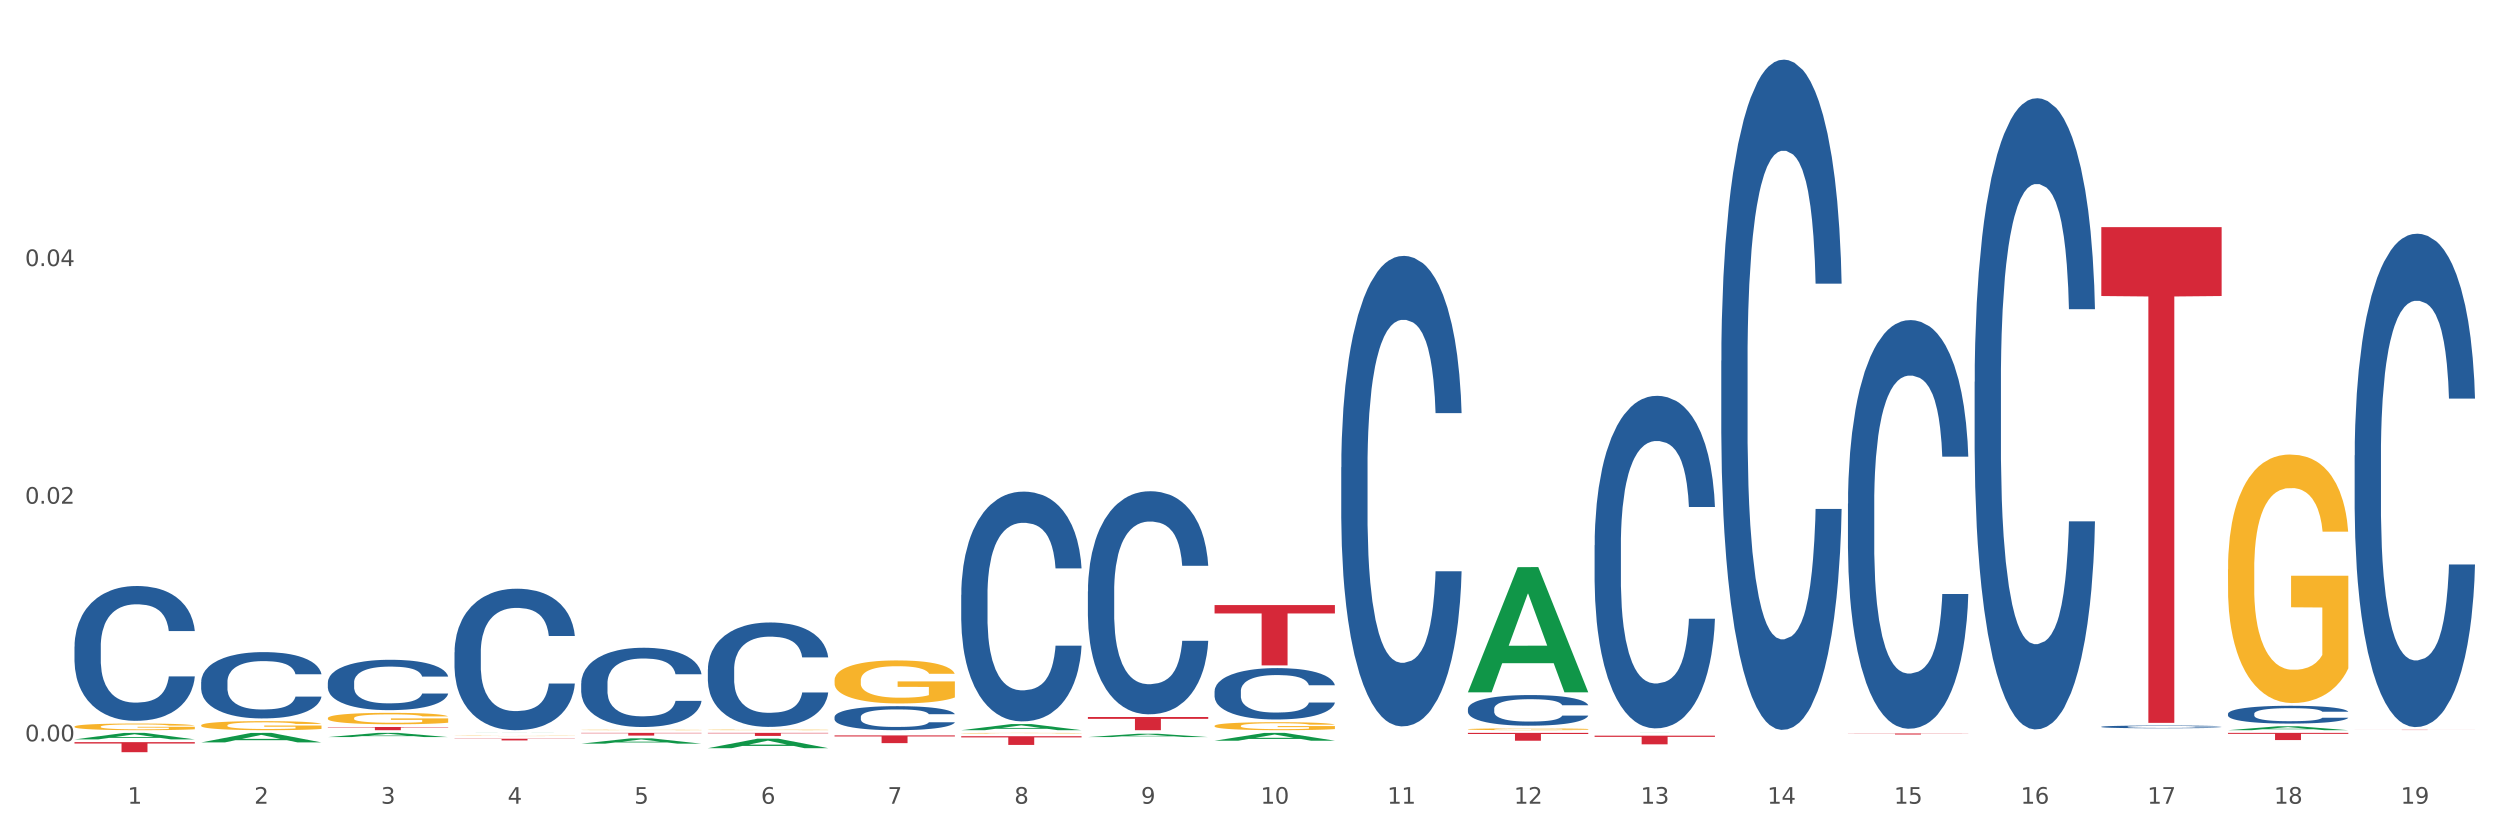 <?xml version="1.0" encoding="utf-8" standalone="no"?>
<!DOCTYPE svg PUBLIC "-//W3C//DTD SVG 1.1//EN"
  "http://www.w3.org/Graphics/SVG/1.1/DTD/svg11.dtd">
<svg xmlns:xlink="http://www.w3.org/1999/xlink" width="1080pt" height="360pt" viewBox="0 0 1080 360" xmlns="http://www.w3.org/2000/svg" version="1.1">
 <rect x="0" y="0" width="1080" height="360" fill="#333333" stroke="none"/>
 <defs>
  <style type="text/css">*{stroke-linejoin: round; stroke-linecap: butt}</style>
 </defs>
 <g id="figure_1">
  <g id="patch_1">
   <path d="M 0 360 
L 1080 360 
L 1080 0 
L 0 0 
z
" style="fill: #ffffff; stroke: #ffffff; stroke-linejoin: miter"/>
  </g>
  <g id="axes_1">
   <g id="matplotlib.axis_1">
    <g id="xtick_1">
     <g id="text_1">
      <!-- 1 -->
      <g style="fill: #4d4d4d" transform="translate(55.115 347.204) scale(0.096 -0.096)">
       <defs>
        <path id="DejaVuSans-31" d="M 794 531 
L 1825 531 
L 1825 4091 
L 703 3866 
L 703 4441 
L 1819 4666 
L 2450 4666 
L 2450 531 
L 3481 531 
L 3481 0 
L 794 0 
L 794 531 
z
" transform="scale(0.016)"/>
       </defs>
       <use xlink:href="#DejaVuSans-31"/>
      </g>
     </g>
    </g>
    <g id="xtick_2">
     <g id="text_2">
      <!-- 2 -->
      <g style="fill: #4d4d4d" transform="translate(109.839 347.204) scale(0.096 -0.096)">
       <defs>
        <path id="DejaVuSans-32" d="M 1228 531 
L 3431 531 
L 3431 0 
L 469 0 
L 469 531 
Q 828 903 1448 1529 
Q 2069 2156 2228 2338 
Q 2531 2678 2651 2914 
Q 2772 3150 2772 3378 
Q 2772 3750 2511 3984 
Q 2250 4219 1831 4219 
Q 1534 4219 1204 4116 
Q 875 4013 500 3803 
L 500 4441 
Q 881 4594 1212 4672 
Q 1544 4750 1819 4750 
Q 2544 4750 2975 4387 
Q 3406 4025 3406 3419 
Q 3406 3131 3298 2873 
Q 3191 2616 2906 2266 
Q 2828 2175 2409 1742 
Q 1991 1309 1228 531 
z
" transform="scale(0.016)"/>
       </defs>
       <use xlink:href="#DejaVuSans-32"/>
      </g>
     </g>
    </g>
    <g id="xtick_3">
     <g id="text_3">
      <!-- 3 -->
      <g style="fill: #4d4d4d" transform="translate(164.564 347.204) scale(0.096 -0.096)">
       <defs>
        <path id="DejaVuSans-33" d="M 2597 2516 
Q 3050 2419 3304 2112 
Q 3559 1806 3559 1356 
Q 3559 666 3084 287 
Q 2609 -91 1734 -91 
Q 1441 -91 1130 -33 
Q 819 25 488 141 
L 488 750 
Q 750 597 1062 519 
Q 1375 441 1716 441 
Q 2309 441 2620 675 
Q 2931 909 2931 1356 
Q 2931 1769 2642 2001 
Q 2353 2234 1838 2234 
L 1294 2234 
L 1294 2753 
L 1863 2753 
Q 2328 2753 2575 2939 
Q 2822 3125 2822 3475 
Q 2822 3834 2567 4026 
Q 2313 4219 1838 4219 
Q 1578 4219 1281 4162 
Q 984 4106 628 3988 
L 628 4550 
Q 988 4650 1302 4700 
Q 1616 4750 1894 4750 
Q 2613 4750 3031 4423 
Q 3450 4097 3450 3541 
Q 3450 3153 3228 2886 
Q 3006 2619 2597 2516 
z
" transform="scale(0.016)"/>
       </defs>
       <use xlink:href="#DejaVuSans-33"/>
      </g>
     </g>
    </g>
    <g id="xtick_4">
     <g id="text_4">
      <!-- 4 -->
      <g style="fill: #4d4d4d" transform="translate(219.288 347.204) scale(0.096 -0.096)">
       <defs>
        <path id="DejaVuSans-34" d="M 2419 4116 
L 825 1625 
L 2419 1625 
L 2419 4116 
z
M 2253 4666 
L 3047 4666 
L 3047 1625 
L 3713 1625 
L 3713 1100 
L 3047 1100 
L 3047 0 
L 2419 0 
L 2419 1100 
L 313 1100 
L 313 1709 
L 2253 4666 
z
" transform="scale(0.016)"/>
       </defs>
       <use xlink:href="#DejaVuSans-34"/>
      </g>
     </g>
    </g>
    <g id="xtick_5">
     <g id="text_5">
      <!-- 5 -->
      <g style="fill: #4d4d4d" transform="translate(274.012 347.204) scale(0.096 -0.096)">
       <defs>
        <path id="DejaVuSans-35" d="M 691 4666 
L 3169 4666 
L 3169 4134 
L 1269 4134 
L 1269 2991 
Q 1406 3038 1543 3061 
Q 1681 3084 1819 3084 
Q 2600 3084 3056 2656 
Q 3513 2228 3513 1497 
Q 3513 744 3044 326 
Q 2575 -91 1722 -91 
Q 1428 -91 1123 -41 
Q 819 9 494 109 
L 494 744 
Q 775 591 1075 516 
Q 1375 441 1709 441 
Q 2250 441 2565 725 
Q 2881 1009 2881 1497 
Q 2881 1984 2565 2268 
Q 2250 2553 1709 2553 
Q 1456 2553 1204 2497 
Q 953 2441 691 2322 
L 691 4666 
z
" transform="scale(0.016)"/>
       </defs>
       <use xlink:href="#DejaVuSans-35"/>
      </g>
     </g>
    </g>
    <g id="xtick_6">
     <g id="text_6">
      <!-- 6 -->
      <g style="fill: #4d4d4d" transform="translate(328.736 347.204) scale(0.096 -0.096)">
       <defs>
        <path id="DejaVuSans-36" d="M 2113 2584 
Q 1688 2584 1439 2293 
Q 1191 2003 1191 1497 
Q 1191 994 1439 701 
Q 1688 409 2113 409 
Q 2538 409 2786 701 
Q 3034 994 3034 1497 
Q 3034 2003 2786 2293 
Q 2538 2584 2113 2584 
z
M 3366 4563 
L 3366 3988 
Q 3128 4100 2886 4159 
Q 2644 4219 2406 4219 
Q 1781 4219 1451 3797 
Q 1122 3375 1075 2522 
Q 1259 2794 1537 2939 
Q 1816 3084 2150 3084 
Q 2853 3084 3261 2657 
Q 3669 2231 3669 1497 
Q 3669 778 3244 343 
Q 2819 -91 2113 -91 
Q 1303 -91 875 529 
Q 447 1150 447 2328 
Q 447 3434 972 4092 
Q 1497 4750 2381 4750 
Q 2619 4750 2861 4703 
Q 3103 4656 3366 4563 
z
" transform="scale(0.016)"/>
       </defs>
       <use xlink:href="#DejaVuSans-36"/>
      </g>
     </g>
    </g>
    <g id="xtick_7">
     <g id="text_7">
      <!-- 7 -->
      <g style="fill: #4d4d4d" transform="translate(383.461 347.204) scale(0.096 -0.096)">
       <defs>
        <path id="DejaVuSans-37" d="M 525 4666 
L 3525 4666 
L 3525 4397 
L 1831 0 
L 1172 0 
L 2766 4134 
L 525 4134 
L 525 4666 
z
" transform="scale(0.016)"/>
       </defs>
       <use xlink:href="#DejaVuSans-37"/>
      </g>
     </g>
    </g>
    <g id="xtick_8">
     <g id="text_8">
      <!-- 8 -->
      <g style="fill: #4d4d4d" transform="translate(438.185 347.204) scale(0.096 -0.096)">
       <defs>
        <path id="DejaVuSans-38" d="M 2034 2216 
Q 1584 2216 1326 1975 
Q 1069 1734 1069 1313 
Q 1069 891 1326 650 
Q 1584 409 2034 409 
Q 2484 409 2743 651 
Q 3003 894 3003 1313 
Q 3003 1734 2745 1975 
Q 2488 2216 2034 2216 
z
M 1403 2484 
Q 997 2584 770 2862 
Q 544 3141 544 3541 
Q 544 4100 942 4425 
Q 1341 4750 2034 4750 
Q 2731 4750 3128 4425 
Q 3525 4100 3525 3541 
Q 3525 3141 3298 2862 
Q 3072 2584 2669 2484 
Q 3125 2378 3379 2068 
Q 3634 1759 3634 1313 
Q 3634 634 3220 271 
Q 2806 -91 2034 -91 
Q 1263 -91 848 271 
Q 434 634 434 1313 
Q 434 1759 690 2068 
Q 947 2378 1403 2484 
z
M 1172 3481 
Q 1172 3119 1398 2916 
Q 1625 2713 2034 2713 
Q 2441 2713 2670 2916 
Q 2900 3119 2900 3481 
Q 2900 3844 2670 4047 
Q 2441 4250 2034 4250 
Q 1625 4250 1398 4047 
Q 1172 3844 1172 3481 
z
" transform="scale(0.016)"/>
       </defs>
       <use xlink:href="#DejaVuSans-38"/>
      </g>
     </g>
    </g>
    <g id="xtick_9">
     <g id="text_9">
      <!-- 9 -->
      <g style="fill: #4d4d4d" transform="translate(492.909 347.204) scale(0.096 -0.096)">
       <defs>
        <path id="DejaVuSans-39" d="M 703 97 
L 703 672 
Q 941 559 1184 500 
Q 1428 441 1663 441 
Q 2288 441 2617 861 
Q 2947 1281 2994 2138 
Q 2813 1869 2534 1725 
Q 2256 1581 1919 1581 
Q 1219 1581 811 2004 
Q 403 2428 403 3163 
Q 403 3881 828 4315 
Q 1253 4750 1959 4750 
Q 2769 4750 3195 4129 
Q 3622 3509 3622 2328 
Q 3622 1225 3098 567 
Q 2575 -91 1691 -91 
Q 1453 -91 1209 -44 
Q 966 3 703 97 
z
M 1959 2075 
Q 2384 2075 2632 2365 
Q 2881 2656 2881 3163 
Q 2881 3666 2632 3958 
Q 2384 4250 1959 4250 
Q 1534 4250 1286 3958 
Q 1038 3666 1038 3163 
Q 1038 2656 1286 2365 
Q 1534 2075 1959 2075 
z
" transform="scale(0.016)"/>
       </defs>
       <use xlink:href="#DejaVuSans-39"/>
      </g>
     </g>
    </g>
    <g id="xtick_10">
     <g id="text_10">
      <!-- 10 -->
      <g style="fill: #4d4d4d" transform="translate(544.58 347.204) scale(0.096 -0.096)">
       <defs>
        <path id="DejaVuSans-30" d="M 2034 4250 
Q 1547 4250 1301 3770 
Q 1056 3291 1056 2328 
Q 1056 1369 1301 889 
Q 1547 409 2034 409 
Q 2525 409 2770 889 
Q 3016 1369 3016 2328 
Q 3016 3291 2770 3770 
Q 2525 4250 2034 4250 
z
M 2034 4750 
Q 2819 4750 3233 4129 
Q 3647 3509 3647 2328 
Q 3647 1150 3233 529 
Q 2819 -91 2034 -91 
Q 1250 -91 836 529 
Q 422 1150 422 2328 
Q 422 3509 836 4129 
Q 1250 4750 2034 4750 
z
" transform="scale(0.016)"/>
       </defs>
       <use xlink:href="#DejaVuSans-31"/>
       <use xlink:href="#DejaVuSans-30" transform="translate(63.623 0)"/>
      </g>
     </g>
    </g>
    <g id="xtick_11">
     <g id="text_11">
      <!-- 11 -->
      <g style="fill: #4d4d4d" transform="translate(599.304 347.204) scale(0.096 -0.096)">
       <use xlink:href="#DejaVuSans-31"/>
       <use xlink:href="#DejaVuSans-31" transform="translate(63.623 0)"/>
      </g>
     </g>
    </g>
    <g id="xtick_12">
     <g id="text_12">
      <!-- 12 -->
      <g style="fill: #4d4d4d" transform="translate(654.028 347.204) scale(0.096 -0.096)">
       <use xlink:href="#DejaVuSans-31"/>
       <use xlink:href="#DejaVuSans-32" transform="translate(63.623 0)"/>
      </g>
     </g>
    </g>
    <g id="xtick_13">
     <g id="text_13">
      <!-- 13 -->
      <g style="fill: #4d4d4d" transform="translate(708.752 347.204) scale(0.096 -0.096)">
       <use xlink:href="#DejaVuSans-31"/>
       <use xlink:href="#DejaVuSans-33" transform="translate(63.623 0)"/>
      </g>
     </g>
    </g>
    <g id="xtick_14">
     <g id="text_14">
      <!-- 14 -->
      <g style="fill: #4d4d4d" transform="translate(763.477 347.204) scale(0.096 -0.096)">
       <use xlink:href="#DejaVuSans-31"/>
       <use xlink:href="#DejaVuSans-34" transform="translate(63.623 0)"/>
      </g>
     </g>
    </g>
    <g id="xtick_15">
     <g id="text_15">
      <!-- 15 -->
      <g style="fill: #4d4d4d" transform="translate(818.201 347.204) scale(0.096 -0.096)">
       <use xlink:href="#DejaVuSans-31"/>
       <use xlink:href="#DejaVuSans-35" transform="translate(63.623 0)"/>
      </g>
     </g>
    </g>
    <g id="xtick_16">
     <g id="text_16">
      <!-- 16 -->
      <g style="fill: #4d4d4d" transform="translate(872.925 347.204) scale(0.096 -0.096)">
       <use xlink:href="#DejaVuSans-31"/>
       <use xlink:href="#DejaVuSans-36" transform="translate(63.623 0)"/>
      </g>
     </g>
    </g>
    <g id="xtick_17">
     <g id="text_17">
      <!-- 17 -->
      <g style="fill: #4d4d4d" transform="translate(927.649 347.204) scale(0.096 -0.096)">
       <use xlink:href="#DejaVuSans-31"/>
       <use xlink:href="#DejaVuSans-37" transform="translate(63.623 0)"/>
      </g>
     </g>
    </g>
    <g id="xtick_18">
     <g id="text_18">
      <!-- 18 -->
      <g style="fill: #4d4d4d" transform="translate(982.374 347.204) scale(0.096 -0.096)">
       <use xlink:href="#DejaVuSans-31"/>
       <use xlink:href="#DejaVuSans-38" transform="translate(63.623 0)"/>
      </g>
     </g>
    </g>
    <g id="xtick_19">
     <g id="text_19">
      <!-- 19 -->
      <g style="fill: #4d4d4d" transform="translate(1037.098 347.204) scale(0.096 -0.096)">
       <use xlink:href="#DejaVuSans-31"/>
       <use xlink:href="#DejaVuSans-39" transform="translate(63.623 0)"/>
      </g>
     </g>
    </g>
    <g id="xtick_20"/>
    <g id="xtick_21"/>
    <g id="xtick_22"/>
    <g id="xtick_23"/>
    <g id="xtick_24"/>
    <g id="xtick_25"/>
    <g id="xtick_26"/>
    <g id="xtick_27"/>
    <g id="xtick_28"/>
    <g id="xtick_29"/>
    <g id="xtick_30"/>
    <g id="xtick_31"/>
    <g id="xtick_32"/>
    <g id="xtick_33"/>
    <g id="xtick_34"/>
    <g id="xtick_35"/>
    <g id="xtick_36"/>
    <g id="xtick_37"/>
   </g>
   <g id="matplotlib.axis_2">
    <g id="ytick_1">
     <g id="text_20">
      <!-- 0.00 -->
      <g style="fill: #4d4d4d" transform="translate(10.8 320.258) scale(0.096 -0.096)">
       <defs>
        <path id="DejaVuSans-2e" d="M 684 794 
L 1344 794 
L 1344 0 
L 684 0 
L 684 794 
z
" transform="scale(0.016)"/>
       </defs>
       <use xlink:href="#DejaVuSans-30"/>
       <use xlink:href="#DejaVuSans-2e" transform="translate(63.623 0)"/>
       <use xlink:href="#DejaVuSans-30" transform="translate(95.41 0)"/>
       <use xlink:href="#DejaVuSans-30" transform="translate(159.033 0)"/>
      </g>
     </g>
    </g>
    <g id="ytick_2">
     <g id="text_21">
      <!-- 0.02 -->
      <g style="fill: #4d4d4d" transform="translate(10.8 217.6) scale(0.096 -0.096)">
       <use xlink:href="#DejaVuSans-30"/>
       <use xlink:href="#DejaVuSans-2e" transform="translate(63.623 0)"/>
       <use xlink:href="#DejaVuSans-30" transform="translate(95.41 0)"/>
       <use xlink:href="#DejaVuSans-32" transform="translate(159.033 0)"/>
      </g>
     </g>
    </g>
    <g id="ytick_3">
     <g id="text_22">
      <!-- 0.04 -->
      <g style="fill: #4d4d4d" transform="translate(10.8 114.942) scale(0.096 -0.096)">
       <use xlink:href="#DejaVuSans-30"/>
       <use xlink:href="#DejaVuSans-2e" transform="translate(63.623 0)"/>
       <use xlink:href="#DejaVuSans-30" transform="translate(95.41 0)"/>
       <use xlink:href="#DejaVuSans-34" transform="translate(159.033 0)"/>
      </g>
     </g>
    </g>
    <g id="ytick_4"/>
    <g id="ytick_5"/>
    <g id="ytick_6"/>
   </g>
   <g id="PolyCollection_1">
    <path d="M 32.175 319.419 
L 32.229 319.417 
L 53.667 316.613 
L 62.564 316.61 
L 84.163 319.424 
L 73.873 319.424 
L 69.21 318.769 
L 47.075 318.769 
L 46.914 318.78 
L 42.412 319.424 
L 32.175 319.424 
L 32.175 319.419 
L 49.862 318.378 
L 66.423 318.375 
L 58.223 317.21 
L 58.115 317.205 
L 58.008 317.213 
L 49.808 318.375 
L 49.862 318.378 
L 32.175 319.419 
z
" clip-path="url(#p50ed9d3d83)" style="fill: #109648"/>
    <path d="M 251.072 316.61 
L 303.06 316.61 
L 303.06 316.774 
L 282.61 316.775 
L 282.61 317.784 
L 271.399 317.784 
L 271.399 316.775 
L 251.072 316.774 
L 251.072 316.611 
L 251.072 316.61 
z
" clip-path="url(#p50ed9d3d83)" style="fill: #d62839"/>
    <path d="M 305.796 316.61 
L 357.784 316.61 
L 357.784 316.793 
L 337.334 316.795 
L 337.334 317.928 
L 326.123 317.928 
L 326.123 316.795 
L 305.796 316.793 
L 305.796 316.612 
L 305.796 316.61 
z
" clip-path="url(#p50ed9d3d83)" style="fill: #d62839"/>
    <path d="M 360.521 317.698 
L 412.509 317.698 
L 412.509 318.162 
L 392.058 318.165 
L 392.058 321.041 
L 380.848 321.041 
L 380.848 318.165 
L 360.521 318.162 
L 360.521 317.701 
L 360.521 317.698 
z
" clip-path="url(#p50ed9d3d83)" style="fill: #d62839"/>
    <path d="M 415.245 318.031 
L 467.233 318.031 
L 467.233 318.558 
L 446.783 318.561 
L 446.783 321.82 
L 435.572 321.82 
L 435.572 318.561 
L 415.245 318.558 
L 415.245 318.035 
L 415.245 318.031 
z
" clip-path="url(#p50ed9d3d83)" style="fill: #d62839"/>
    <path d="M 469.969 309.756 
L 521.957 309.756 
L 521.957 310.547 
L 501.507 310.552 
L 501.507 315.447 
L 490.296 315.447 
L 490.296 310.552 
L 469.969 310.547 
L 469.969 309.761 
L 469.969 309.756 
z
" clip-path="url(#p50ed9d3d83)" style="fill: #d62839"/>
    <path d="M 524.693 261.382 
L 576.682 261.382 
L 576.682 265.005 
L 556.231 265.029 
L 556.231 287.453 
L 545.021 287.453 
L 545.021 265.029 
L 524.693 265.005 
L 524.693 261.407 
L 524.693 261.382 
z
" clip-path="url(#p50ed9d3d83)" style="fill: #d62839"/>
    <path d="M 634.142 316.61 
L 686.13 316.61 
L 686.13 317.082 
L 665.68 317.085 
L 665.68 320.003 
L 654.469 320.003 
L 654.469 317.085 
L 634.142 317.082 
L 634.142 316.614 
L 634.142 316.61 
z
" clip-path="url(#p50ed9d3d83)" style="fill: #d62839"/>
    <path d="M 688.866 317.801 
L 740.854 317.801 
L 740.854 318.321 
L 720.404 318.324 
L 720.404 321.543 
L 709.193 321.543 
L 709.193 318.324 
L 688.866 318.321 
L 688.866 317.804 
L 688.866 317.801 
z
" clip-path="url(#p50ed9d3d83)" style="fill: #d62839"/>
    <path d="M 798.315 316.866 
L 850.303 316.866 
L 850.303 316.93 
L 829.853 316.931 
L 829.853 317.333 
L 818.642 317.333 
L 818.642 316.931 
L 798.315 316.93 
L 798.315 316.866 
L 798.315 316.866 
z
" clip-path="url(#p50ed9d3d83)" style="fill: #d62839"/>
    <path d="M 907.763 98.12 
L 959.751 98.12 
L 959.751 127.879 
L 939.301 128.08 
L 939.301 312.265 
L 928.09 312.265 
L 928.09 128.08 
L 907.763 127.879 
L 907.763 98.321 
L 907.763 98.12 
z
" clip-path="url(#p50ed9d3d83)" style="fill: #d62839"/>
    <path d="M 962.488 316.61 
L 1014.476 316.61 
L 1014.476 317.039 
L 994.025 317.042 
L 994.025 319.697 
L 982.815 319.697 
L 982.815 317.042 
L 962.488 317.039 
L 962.488 316.613 
L 962.488 316.61 
z
" clip-path="url(#p50ed9d3d83)" style="fill: #d62839"/>
    <path d="M 1017.212 315.275 
L 1069.2 315.275 
L 1069.2 315.29 
L 1048.75 315.29 
L 1048.75 315.382 
L 1037.539 315.382 
L 1037.539 315.29 
L 1017.212 315.29 
L 1017.212 315.275 
L 1017.212 315.275 
z
" clip-path="url(#p50ed9d3d83)" style="fill: #d62839"/>
    <path d="M 32.175 279.324 
L 32.236 279.27 
L 32.236 277.781 
L 32.421 275.759 
L 33.097 272.035 
L 33.957 269.216 
L 35.432 265.918 
L 36.231 264.535 
L 37.275 262.992 
L 39.426 260.491 
L 41.884 258.364 
L 43.605 257.193 
L 44.895 256.448 
L 47.784 255.118 
L 49.443 254.533 
L 51.164 254.054 
L 52.638 253.735 
L 55.096 253.363 
L 57.063 253.203 
L 59.337 253.15 
L 61.242 253.203 
L 63.761 253.416 
L 67.448 254.054 
L 68.862 254.427 
L 70.767 255.065 
L 72.733 255.916 
L 74.331 256.768 
L 76.174 257.991 
L 78.079 259.587 
L 79.923 261.609 
L 81.213 263.471 
L 82.258 265.439 
L 83.18 267.833 
L 83.856 270.44 
L 84.163 272.621 
L 72.917 272.621 
L 72.61 270.652 
L 71.996 268.524 
L 71.381 267.088 
L 70.705 265.918 
L 69.66 264.588 
L 68.739 263.737 
L 67.202 262.726 
L 65.789 262.087 
L 64.621 261.715 
L 63.208 261.396 
L 60.197 261.077 
L 58.046 261.077 
L 56.694 261.183 
L 55.035 261.449 
L 53.622 261.821 
L 51.962 262.46 
L 50.672 263.151 
L 49.381 264.056 
L 48.644 264.694 
L 47.538 265.864 
L 46.8 266.822 
L 45.817 268.471 
L 45.264 269.642 
L 44.281 272.674 
L 43.851 274.908 
L 43.666 276.451 
L 43.544 278.153 
L 43.544 286.452 
L 43.912 290.176 
L 44.22 291.772 
L 44.711 293.581 
L 45.633 295.921 
L 46.985 298.209 
L 48.398 299.858 
L 49.566 300.869 
L 50.672 301.614 
L 51.778 302.199 
L 53.13 302.731 
L 54.236 303.05 
L 55.895 303.369 
L 57.862 303.529 
L 59.398 303.529 
L 62.532 303.263 
L 63.945 302.997 
L 65.297 302.624 
L 66.772 302.039 
L 67.94 301.401 
L 68.616 300.922 
L 69.722 299.911 
L 70.582 298.847 
L 71.32 297.624 
L 71.811 296.56 
L 72.364 294.964 
L 72.795 293.155 
L 72.917 292.198 
L 84.163 292.198 
L 83.917 294.113 
L 83.487 295.975 
L 82.627 298.475 
L 81.951 299.911 
L 80.906 301.667 
L 79.8 303.156 
L 78.264 304.806 
L 76.85 306.029 
L 75.375 307.093 
L 73.778 308.051 
L 70.89 309.381 
L 69.845 309.753 
L 67.633 310.391 
L 65.912 310.764 
L 63.392 311.136 
L 60.811 311.349 
L 58.108 311.402 
L 55.711 311.296 
L 53.069 310.976 
L 51.409 310.657 
L 49.566 310.179 
L 47.415 309.434 
L 45.387 308.529 
L 43.482 307.465 
L 41.7 306.242 
L 40.041 304.859 
L 37.89 302.571 
L 36.292 300.337 
L 35.125 298.262 
L 34.326 296.507 
L 33.527 294.272 
L 33.097 292.73 
L 32.421 289.006 
L 32.175 285.548 
L 32.175 279.324 
z
" clip-path="url(#p50ed9d3d83)" style="fill: #255c99"/>
    <path d="M 86.899 294.585 
L 86.961 294.559 
L 86.961 293.826 
L 87.145 292.831 
L 87.821 290.999 
L 88.681 289.612 
L 90.156 287.989 
L 90.955 287.309 
L 92 286.55 
L 94.151 285.32 
L 96.609 284.273 
L 98.329 283.697 
L 99.62 283.33 
L 102.508 282.676 
L 104.167 282.388 
L 105.888 282.153 
L 107.363 281.996 
L 109.821 281.812 
L 111.787 281.734 
L 114.061 281.708 
L 115.966 281.734 
L 118.485 281.839 
L 122.172 282.153 
L 123.586 282.336 
L 125.491 282.65 
L 127.457 283.069 
L 129.055 283.487 
L 130.899 284.089 
L 132.804 284.875 
L 134.647 285.869 
L 135.938 286.785 
L 136.982 287.754 
L 137.904 288.932 
L 138.58 290.214 
L 138.887 291.287 
L 127.642 291.287 
L 127.334 290.319 
L 126.72 289.272 
L 126.105 288.565 
L 125.429 287.989 
L 124.385 287.335 
L 123.463 286.916 
L 121.927 286.419 
L 120.513 286.105 
L 119.346 285.922 
L 117.932 285.765 
L 114.921 285.608 
L 112.77 285.608 
L 111.418 285.66 
L 109.759 285.791 
L 108.346 285.974 
L 106.687 286.288 
L 105.396 286.628 
L 104.106 287.073 
L 103.368 287.387 
L 102.262 287.963 
L 101.525 288.434 
L 100.542 289.246 
L 99.988 289.821 
L 99.005 291.313 
L 98.575 292.413 
L 98.391 293.172 
L 98.268 294.009 
L 98.268 298.092 
L 98.637 299.924 
L 98.944 300.71 
L 99.435 301.6 
L 100.357 302.751 
L 101.709 303.877 
L 103.122 304.688 
L 104.29 305.185 
L 105.396 305.552 
L 106.502 305.84 
L 107.854 306.101 
L 108.96 306.258 
L 110.62 306.415 
L 112.586 306.494 
L 114.122 306.494 
L 117.256 306.363 
L 118.67 306.232 
L 120.022 306.049 
L 121.497 305.761 
L 122.664 305.447 
L 123.34 305.211 
L 124.446 304.714 
L 125.307 304.191 
L 126.044 303.589 
L 126.536 303.065 
L 127.089 302.28 
L 127.519 301.39 
L 127.642 300.919 
L 138.887 300.919 
L 138.642 301.861 
L 138.211 302.777 
L 137.351 304.007 
L 136.675 304.714 
L 135.63 305.578 
L 134.524 306.311 
L 132.988 307.122 
L 131.575 307.724 
L 130.1 308.248 
L 128.502 308.719 
L 125.614 309.373 
L 124.569 309.556 
L 122.357 309.87 
L 120.636 310.054 
L 118.117 310.237 
L 115.536 310.341 
L 112.832 310.368 
L 110.435 310.315 
L 107.793 310.158 
L 106.134 310.001 
L 104.29 309.766 
L 102.139 309.399 
L 100.111 308.954 
L 98.206 308.431 
L 96.424 307.829 
L 94.765 307.148 
L 92.614 306.023 
L 91.017 304.924 
L 89.849 303.903 
L 89.05 303.039 
L 88.251 301.94 
L 87.821 301.181 
L 87.145 299.349 
L 86.899 297.647 
L 86.899 294.585 
z
" clip-path="url(#p50ed9d3d83)" style="fill: #255c99"/>
    <path d="M 196.348 319.133 
L 248.336 319.133 
L 248.336 319.235 
L 227.886 319.235 
L 227.886 319.865 
L 216.675 319.865 
L 216.675 319.235 
L 196.348 319.235 
L 196.348 319.134 
L 196.348 319.133 
z
" clip-path="url(#p50ed9d3d83)" style="fill: #d62839"/>
    <path d="M 141.624 294.802 
L 141.685 294.782 
L 141.685 294.225 
L 141.869 293.47 
L 142.545 292.079 
L 143.406 291.025 
L 144.88 289.793 
L 145.679 289.276 
L 146.724 288.7 
L 148.875 287.766 
L 151.333 286.971 
L 153.054 286.533 
L 154.344 286.255 
L 157.232 285.758 
L 158.891 285.54 
L 160.612 285.361 
L 162.087 285.241 
L 164.545 285.102 
L 166.511 285.043 
L 168.785 285.023 
L 170.69 285.043 
L 173.21 285.122 
L 176.897 285.361 
L 178.31 285.5 
L 180.215 285.738 
L 182.182 286.056 
L 183.779 286.374 
L 185.623 286.832 
L 187.528 287.428 
L 189.371 288.183 
L 190.662 288.879 
L 191.707 289.614 
L 192.628 290.508 
L 193.304 291.482 
L 193.612 292.297 
L 182.366 292.297 
L 182.059 291.562 
L 181.444 290.767 
L 180.83 290.23 
L 180.154 289.793 
L 179.109 289.296 
L 178.187 288.978 
L 176.651 288.6 
L 175.238 288.362 
L 174.07 288.223 
L 172.657 288.104 
L 169.645 287.984 
L 167.495 287.984 
L 166.143 288.024 
L 164.484 288.123 
L 163.07 288.263 
L 161.411 288.501 
L 160.12 288.759 
L 158.83 289.097 
L 158.093 289.336 
L 156.986 289.773 
L 156.249 290.131 
L 155.266 290.747 
L 154.713 291.184 
L 153.73 292.317 
L 153.299 293.152 
L 153.115 293.728 
L 152.992 294.364 
L 152.992 297.465 
L 153.361 298.856 
L 153.668 299.452 
L 154.16 300.128 
L 155.081 301.003 
L 156.433 301.857 
L 157.847 302.473 
L 159.014 302.851 
L 160.12 303.129 
L 161.227 303.348 
L 162.579 303.547 
L 163.685 303.666 
L 165.344 303.785 
L 167.31 303.845 
L 168.847 303.845 
L 171.981 303.745 
L 173.394 303.646 
L 174.746 303.507 
L 176.221 303.288 
L 177.388 303.05 
L 178.064 302.871 
L 179.17 302.493 
L 180.031 302.096 
L 180.768 301.639 
L 181.26 301.241 
L 181.813 300.645 
L 182.243 299.969 
L 182.366 299.611 
L 193.612 299.611 
L 193.366 300.327 
L 192.936 301.023 
L 192.075 301.957 
L 191.399 302.493 
L 190.355 303.149 
L 189.249 303.706 
L 187.712 304.322 
L 186.299 304.779 
L 184.824 305.177 
L 183.226 305.534 
L 180.338 306.031 
L 179.293 306.17 
L 177.081 306.409 
L 175.36 306.548 
L 172.841 306.687 
L 170.26 306.767 
L 167.556 306.786 
L 165.16 306.747 
L 162.517 306.627 
L 160.858 306.508 
L 159.014 306.329 
L 156.864 306.051 
L 154.836 305.713 
L 152.931 305.316 
L 151.149 304.859 
L 149.489 304.342 
L 147.339 303.487 
L 145.741 302.652 
L 144.573 301.877 
L 143.774 301.221 
L 142.975 300.387 
L 142.545 299.81 
L 141.869 298.419 
L 141.624 297.127 
L 141.624 294.802 
z
" clip-path="url(#p50ed9d3d83)" style="fill: #255c99"/>
    <path d="M 251.072 295.216 
L 251.134 295.184 
L 251.134 294.308 
L 251.318 293.12 
L 251.994 290.93 
L 252.854 289.272 
L 254.329 287.333 
L 255.128 286.52 
L 256.173 285.613 
L 258.323 284.143 
L 260.781 282.891 
L 262.502 282.203 
L 263.793 281.765 
L 266.681 280.983 
L 268.34 280.639 
L 270.061 280.358 
L 271.535 280.17 
L 273.994 279.951 
L 275.96 279.857 
L 278.234 279.826 
L 280.139 279.857 
L 282.658 279.982 
L 286.345 280.358 
L 287.759 280.577 
L 289.664 280.952 
L 291.63 281.453 
L 293.228 281.953 
L 295.071 282.672 
L 296.976 283.611 
L 298.82 284.799 
L 300.11 285.894 
L 301.155 287.052 
L 302.077 288.459 
L 302.753 289.992 
L 303.06 291.274 
L 291.815 291.274 
L 291.507 290.117 
L 290.893 288.866 
L 290.278 288.021 
L 289.602 287.333 
L 288.558 286.551 
L 287.636 286.051 
L 286.1 285.456 
L 284.686 285.081 
L 283.519 284.862 
L 282.105 284.674 
L 279.094 284.487 
L 276.943 284.487 
L 275.591 284.549 
L 273.932 284.706 
L 272.519 284.925 
L 270.86 285.3 
L 269.569 285.707 
L 268.279 286.238 
L 267.541 286.614 
L 266.435 287.302 
L 265.698 287.865 
L 264.714 288.835 
L 264.161 289.523 
L 263.178 291.306 
L 262.748 292.619 
L 262.564 293.526 
L 262.441 294.527 
L 262.441 299.407 
L 262.809 301.597 
L 263.117 302.535 
L 263.608 303.598 
L 264.53 304.975 
L 265.882 306.32 
L 267.295 307.289 
L 268.463 307.884 
L 269.569 308.322 
L 270.675 308.666 
L 272.027 308.978 
L 273.133 309.166 
L 274.792 309.354 
L 276.759 309.448 
L 278.295 309.448 
L 281.429 309.291 
L 282.843 309.135 
L 284.195 308.916 
L 285.669 308.572 
L 286.837 308.196 
L 287.513 307.915 
L 288.619 307.321 
L 289.479 306.695 
L 290.217 305.976 
L 290.708 305.35 
L 291.261 304.412 
L 291.692 303.348 
L 291.815 302.785 
L 303.06 302.785 
L 302.814 303.911 
L 302.384 305.006 
L 301.524 306.476 
L 300.848 307.321 
L 299.803 308.353 
L 298.697 309.229 
L 297.161 310.198 
L 295.747 310.918 
L 294.273 311.543 
L 292.675 312.106 
L 289.787 312.888 
L 288.742 313.107 
L 286.53 313.483 
L 284.809 313.702 
L 282.29 313.921 
L 279.709 314.046 
L 277.005 314.077 
L 274.608 314.014 
L 271.966 313.827 
L 270.306 313.639 
L 268.463 313.358 
L 266.312 312.92 
L 264.284 312.388 
L 262.379 311.762 
L 260.597 311.043 
L 258.938 310.23 
L 256.787 308.885 
L 255.189 307.571 
L 254.022 306.351 
L 253.223 305.319 
L 252.424 304.005 
L 251.994 303.098 
L 251.318 300.908 
L 251.072 298.875 
L 251.072 295.216 
z
" clip-path="url(#p50ed9d3d83)" style="fill: #255c99"/>
    <path d="M 305.796 289.18 
L 305.858 289.139 
L 305.858 287.985 
L 306.042 286.419 
L 306.718 283.535 
L 307.578 281.351 
L 309.053 278.796 
L 309.852 277.725 
L 310.897 276.53 
L 313.048 274.593 
L 315.506 272.945 
L 317.226 272.038 
L 318.517 271.461 
L 321.405 270.431 
L 323.064 269.978 
L 324.785 269.607 
L 326.26 269.36 
L 328.718 269.071 
L 330.684 268.948 
L 332.958 268.906 
L 334.863 268.948 
L 337.382 269.112 
L 341.07 269.607 
L 342.483 269.895 
L 344.388 270.39 
L 346.354 271.049 
L 347.952 271.708 
L 349.796 272.656 
L 351.701 273.892 
L 353.544 275.458 
L 354.835 276.901 
L 355.879 278.425 
L 356.801 280.28 
L 357.477 282.299 
L 357.784 283.988 
L 346.539 283.988 
L 346.232 282.464 
L 345.617 280.815 
L 345.002 279.703 
L 344.327 278.796 
L 343.282 277.766 
L 342.36 277.107 
L 340.824 276.324 
L 339.41 275.829 
L 338.243 275.541 
L 336.829 275.293 
L 333.818 275.046 
L 331.667 275.046 
L 330.316 275.129 
L 328.656 275.335 
L 327.243 275.623 
L 325.584 276.118 
L 324.293 276.653 
L 323.003 277.354 
L 322.265 277.848 
L 321.159 278.755 
L 320.422 279.497 
L 319.439 280.774 
L 318.886 281.681 
L 317.902 284.029 
L 317.472 285.76 
L 317.288 286.955 
L 317.165 288.274 
L 317.165 294.702 
L 317.534 297.587 
L 317.841 298.823 
L 318.332 300.224 
L 319.254 302.037 
L 320.606 303.809 
L 322.02 305.086 
L 323.187 305.869 
L 324.293 306.446 
L 325.399 306.9 
L 326.751 307.312 
L 327.857 307.559 
L 329.517 307.806 
L 331.483 307.93 
L 333.019 307.93 
L 336.153 307.724 
L 337.567 307.518 
L 338.919 307.229 
L 340.394 306.776 
L 341.561 306.281 
L 342.237 305.911 
L 343.343 305.128 
L 344.204 304.304 
L 344.941 303.356 
L 345.433 302.532 
L 345.986 301.295 
L 346.416 299.894 
L 346.539 299.153 
L 357.784 299.153 
L 357.539 300.636 
L 357.108 302.078 
L 356.248 304.015 
L 355.572 305.128 
L 354.527 306.487 
L 353.421 307.641 
L 351.885 308.919 
L 350.472 309.867 
L 348.997 310.691 
L 347.399 311.432 
L 344.511 312.463 
L 343.466 312.751 
L 341.254 313.246 
L 339.533 313.534 
L 337.014 313.822 
L 334.433 313.987 
L 331.729 314.028 
L 329.332 313.946 
L 326.69 313.699 
L 325.031 313.452 
L 323.187 313.081 
L 321.036 312.504 
L 319.008 311.803 
L 317.103 310.979 
L 315.321 310.031 
L 313.662 308.96 
L 311.511 307.188 
L 309.914 305.457 
L 308.746 303.85 
L 307.947 302.49 
L 307.148 300.76 
L 306.718 299.565 
L 306.042 296.68 
L 305.796 294.002 
L 305.796 289.18 
z
" clip-path="url(#p50ed9d3d83)" style="fill: #255c99"/>
    <path d="M 360.521 309.728 
L 360.582 309.718 
L 360.582 309.453 
L 360.766 309.092 
L 361.442 308.428 
L 362.303 307.926 
L 363.778 307.338 
L 364.576 307.091 
L 365.621 306.816 
L 367.772 306.37 
L 370.23 305.991 
L 371.951 305.782 
L 373.241 305.65 
L 376.129 305.412 
L 377.789 305.308 
L 379.509 305.223 
L 380.984 305.166 
L 383.442 305.099 
L 385.409 305.071 
L 387.682 305.061 
L 389.587 305.071 
L 392.107 305.109 
L 395.794 305.223 
L 397.207 305.289 
L 399.112 305.403 
L 401.079 305.555 
L 402.676 305.706 
L 404.52 305.925 
L 406.425 306.209 
L 408.269 306.57 
L 409.559 306.901 
L 410.604 307.252 
L 411.525 307.679 
L 412.201 308.144 
L 412.509 308.533 
L 401.263 308.533 
L 400.956 308.182 
L 400.341 307.802 
L 399.727 307.546 
L 399.051 307.338 
L 398.006 307.101 
L 397.084 306.949 
L 395.548 306.769 
L 394.135 306.655 
L 392.967 306.588 
L 391.554 306.532 
L 388.543 306.475 
L 386.392 306.475 
L 385.04 306.494 
L 383.381 306.541 
L 381.967 306.607 
L 380.308 306.721 
L 379.018 306.845 
L 377.727 307.006 
L 376.99 307.12 
L 375.884 307.328 
L 375.146 307.499 
L 374.163 307.793 
L 373.61 308.002 
L 372.627 308.542 
L 372.196 308.941 
L 372.012 309.216 
L 371.889 309.519 
L 371.889 310.999 
L 372.258 311.663 
L 372.565 311.947 
L 373.057 312.27 
L 373.979 312.687 
L 375.33 313.095 
L 376.744 313.389 
L 377.911 313.569 
L 379.018 313.702 
L 380.124 313.806 
L 381.476 313.901 
L 382.582 313.958 
L 384.241 314.015 
L 386.207 314.043 
L 387.744 314.043 
L 390.878 313.996 
L 392.291 313.948 
L 393.643 313.882 
L 395.118 313.778 
L 396.285 313.664 
L 396.961 313.579 
L 398.068 313.398 
L 398.928 313.209 
L 399.665 312.99 
L 400.157 312.801 
L 400.71 312.516 
L 401.14 312.194 
L 401.263 312.023 
L 412.509 312.023 
L 412.263 312.365 
L 411.833 312.696 
L 410.972 313.142 
L 410.296 313.398 
L 409.252 313.711 
L 408.146 313.977 
L 406.609 314.271 
L 405.196 314.489 
L 403.721 314.679 
L 402.123 314.849 
L 399.235 315.087 
L 398.19 315.153 
L 395.978 315.267 
L 394.258 315.333 
L 391.738 315.4 
L 389.157 315.437 
L 386.453 315.447 
L 384.057 315.428 
L 381.414 315.371 
L 379.755 315.314 
L 377.911 315.229 
L 375.761 315.096 
L 373.733 314.935 
L 371.828 314.745 
L 370.046 314.527 
L 368.386 314.28 
L 366.236 313.873 
L 364.638 313.474 
L 363.47 313.104 
L 362.671 312.791 
L 361.873 312.393 
L 361.442 312.118 
L 360.766 311.454 
L 360.521 310.838 
L 360.521 309.728 
z
" clip-path="url(#p50ed9d3d83)" style="fill: #255c99"/>
    <path d="M 415.245 256.978 
L 415.306 256.887 
L 415.306 254.349 
L 415.491 250.904 
L 416.167 244.558 
L 417.027 239.753 
L 418.502 234.132 
L 419.301 231.775 
L 420.345 229.146 
L 422.496 224.885 
L 424.954 221.259 
L 426.675 219.264 
L 427.965 217.995 
L 430.854 215.729 
L 432.513 214.732 
L 434.233 213.916 
L 435.708 213.372 
L 438.166 212.737 
L 440.133 212.465 
L 442.407 212.374 
L 444.312 212.465 
L 446.831 212.828 
L 450.518 213.916 
L 451.932 214.55 
L 453.837 215.638 
L 455.803 217.089 
L 457.401 218.539 
L 459.244 220.624 
L 461.149 223.344 
L 462.993 226.789 
L 464.283 229.962 
L 465.328 233.316 
L 466.25 237.396 
L 466.926 241.838 
L 467.233 245.555 
L 455.987 245.555 
L 455.68 242.201 
L 455.066 238.574 
L 454.451 236.127 
L 453.775 234.132 
L 452.73 231.866 
L 451.809 230.415 
L 450.272 228.693 
L 448.859 227.605 
L 447.691 226.97 
L 446.278 226.426 
L 443.267 225.882 
L 441.116 225.882 
L 439.764 226.064 
L 438.105 226.517 
L 436.692 227.152 
L 435.032 228.239 
L 433.742 229.418 
L 432.451 230.959 
L 431.714 232.047 
L 430.608 234.041 
L 429.87 235.673 
L 428.887 238.484 
L 428.334 240.478 
L 427.351 245.646 
L 426.921 249.453 
L 426.736 252.082 
L 426.613 254.983 
L 426.613 269.126 
L 426.982 275.472 
L 427.289 278.191 
L 427.781 281.274 
L 428.703 285.263 
L 430.055 289.161 
L 431.468 291.971 
L 432.636 293.694 
L 433.742 294.963 
L 434.848 295.96 
L 436.2 296.867 
L 437.306 297.411 
L 438.965 297.955 
L 440.932 298.227 
L 442.468 298.227 
L 445.602 297.773 
L 447.015 297.32 
L 448.367 296.685 
L 449.842 295.688 
L 451.01 294.6 
L 451.686 293.784 
L 452.792 292.062 
L 453.652 290.249 
L 454.39 288.164 
L 454.881 286.351 
L 455.434 283.631 
L 455.864 280.549 
L 455.987 278.917 
L 467.233 278.917 
L 466.987 282.18 
L 466.557 285.353 
L 465.697 289.614 
L 465.021 292.062 
L 463.976 295.054 
L 462.87 297.592 
L 461.334 300.402 
L 459.92 302.488 
L 458.445 304.301 
L 456.848 305.932 
L 453.959 308.199 
L 452.915 308.834 
L 450.702 309.921 
L 448.982 310.556 
L 446.462 311.191 
L 443.881 311.553 
L 441.178 311.644 
L 438.781 311.463 
L 436.138 310.919 
L 434.479 310.375 
L 432.636 309.559 
L 430.485 308.29 
L 428.457 306.748 
L 426.552 304.935 
L 424.77 302.85 
L 423.111 300.493 
L 420.96 296.595 
L 419.362 292.787 
L 418.195 289.252 
L 417.396 286.26 
L 416.597 282.452 
L 416.167 279.823 
L 415.491 273.477 
L 415.245 267.585 
L 415.245 256.978 
z
" clip-path="url(#p50ed9d3d83)" style="fill: #255c99"/>
    <path d="M 469.969 255.515 
L 470.031 255.427 
L 470.031 252.962 
L 470.215 249.617 
L 470.891 243.456 
L 471.751 238.79 
L 473.226 233.333 
L 474.025 231.044 
L 475.07 228.492 
L 477.22 224.355 
L 479.679 220.834 
L 481.399 218.897 
L 482.69 217.665 
L 485.578 215.464 
L 487.237 214.496 
L 488.958 213.704 
L 490.433 213.176 
L 492.891 212.56 
L 494.857 212.296 
L 497.131 212.208 
L 499.036 212.296 
L 501.555 212.648 
L 505.242 213.704 
L 506.656 214.32 
L 508.561 215.376 
L 510.527 216.785 
L 512.125 218.193 
L 513.969 220.218 
L 515.874 222.858 
L 517.717 226.203 
L 519.008 229.284 
L 520.052 232.541 
L 520.974 236.502 
L 521.65 240.815 
L 521.957 244.424 
L 510.712 244.424 
L 510.404 241.167 
L 509.79 237.646 
L 509.175 235.27 
L 508.499 233.333 
L 507.455 231.133 
L 506.533 229.724 
L 504.997 228.052 
L 503.583 226.995 
L 502.416 226.379 
L 501.002 225.851 
L 497.991 225.323 
L 495.84 225.323 
L 494.488 225.499 
L 492.829 225.939 
L 491.416 226.555 
L 489.757 227.612 
L 488.466 228.756 
L 487.176 230.252 
L 486.438 231.309 
L 485.332 233.245 
L 484.595 234.829 
L 483.611 237.558 
L 483.058 239.495 
L 482.075 244.512 
L 481.645 248.209 
L 481.461 250.762 
L 481.338 253.578 
L 481.338 267.31 
L 481.706 273.471 
L 482.014 276.112 
L 482.505 279.105 
L 483.427 282.978 
L 484.779 286.763 
L 486.192 289.492 
L 487.36 291.164 
L 488.466 292.396 
L 489.572 293.365 
L 490.924 294.245 
L 492.03 294.773 
L 493.69 295.301 
L 495.656 295.565 
L 497.192 295.565 
L 500.326 295.125 
L 501.74 294.685 
L 503.092 294.069 
L 504.566 293.101 
L 505.734 292.044 
L 506.41 291.252 
L 507.516 289.58 
L 508.376 287.819 
L 509.114 285.795 
L 509.605 284.034 
L 510.159 281.393 
L 510.589 278.401 
L 510.712 276.816 
L 521.957 276.816 
L 521.711 279.985 
L 521.281 283.066 
L 520.421 287.203 
L 519.745 289.58 
L 518.7 292.484 
L 517.594 294.949 
L 516.058 297.678 
L 514.645 299.702 
L 513.17 301.463 
L 511.572 303.047 
L 508.684 305.248 
L 507.639 305.864 
L 505.427 306.92 
L 503.706 307.536 
L 501.187 308.152 
L 498.606 308.505 
L 495.902 308.593 
L 493.505 308.416 
L 490.863 307.888 
L 489.204 307.36 
L 487.36 306.568 
L 485.209 305.336 
L 483.181 303.839 
L 481.276 302.079 
L 479.494 300.054 
L 477.835 297.766 
L 475.684 293.981 
L 474.086 290.284 
L 472.919 286.851 
L 472.12 283.946 
L 471.321 280.249 
L 470.891 277.697 
L 470.215 271.535 
L 469.969 265.813 
L 469.969 255.515 
z
" clip-path="url(#p50ed9d3d83)" style="fill: #255c99"/>
    <path d="M 32.175 313.897 
L 32.236 313.894 
L 32.236 313.8 
L 32.359 313.718 
L 32.973 313.521 
L 33.894 313.358 
L 34.569 313.271 
L 35.244 313.2 
L 36.042 313.129 
L 37.024 313.055 
L 38.804 312.947 
L 39.909 312.892 
L 41.259 312.834 
L 43.714 312.75 
L 45.494 312.702 
L 47.336 312.663 
L 50.343 312.615 
L 52.307 312.594 
L 54.394 312.579 
L 56.911 312.568 
L 58.814 312.565 
L 62.987 312.573 
L 66.547 312.597 
L 68.266 312.615 
L 70.476 312.647 
L 71.642 312.668 
L 73.544 312.71 
L 75.509 312.765 
L 76.859 312.813 
L 78.884 312.902 
L 80.419 312.992 
L 81.831 313.102 
L 82.567 313.179 
L 83.12 313.25 
L 83.611 313.331 
L 84.102 313.46 
L 73.053 313.46 
L 72.624 313.368 
L 71.949 313.281 
L 70.967 313.197 
L 70.107 313.144 
L 68.634 313.079 
L 67.284 313.037 
L 65.872 313.005 
L 64.153 312.979 
L 62.803 312.965 
L 60.9 312.955 
L 57.156 312.958 
L 54.64 312.979 
L 52.921 313.005 
L 51.816 313.029 
L 50.834 313.055 
L 49.729 313.092 
L 48.44 313.147 
L 47.52 313.197 
L 46.599 313.26 
L 45.863 313.323 
L 45.187 313.397 
L 44.635 313.476 
L 44.205 313.558 
L 43.837 313.658 
L 43.53 313.823 
L 43.53 314.184 
L 43.653 314.265 
L 43.96 314.373 
L 44.328 314.455 
L 44.942 314.552 
L 45.494 314.618 
L 46.538 314.713 
L 47.704 314.792 
L 48.625 314.842 
L 49.545 314.884 
L 51.141 314.942 
L 52.921 314.989 
L 54.456 315.018 
L 56.542 315.044 
L 57.954 315.055 
L 59.182 315.06 
L 62.189 315.06 
L 64.338 315.052 
L 66.731 315.034 
L 68.573 315.01 
L 70.107 314.981 
L 71.826 314.934 
L 72.931 314.889 
L 72.931 314.339 
L 59.427 314.336 
L 59.427 313.971 
L 84.163 313.971 
L 84.163 315.044 
L 83.12 315.1 
L 81.953 315.15 
L 80.726 315.194 
L 78.884 315.25 
L 76.675 315.302 
L 74.711 315.339 
L 72.624 315.371 
L 70.169 315.4 
L 66.977 315.426 
L 65.013 315.436 
L 62.558 315.444 
L 59.673 315.447 
L 57.156 315.442 
L 54.701 315.429 
L 52.123 315.405 
L 49.607 315.371 
L 47.704 315.336 
L 45.801 315.294 
L 43.776 315.239 
L 42.18 315.186 
L 40.952 315.139 
L 39.602 315.079 
L 38.129 315 
L 37.024 314.929 
L 36.042 314.855 
L 34.998 314.76 
L 34.262 314.679 
L 33.525 314.576 
L 33.096 314.5 
L 32.605 314.381 
L 32.236 314.215 
L 32.175 313.897 
z
" clip-path="url(#p50ed9d3d83)" style="fill: #f7b32b"/>
    <path d="M 524.693 298.593 
L 524.755 298.572 
L 524.755 298.005 
L 524.939 297.234 
L 525.615 295.815 
L 526.476 294.74 
L 527.95 293.483 
L 528.749 292.956 
L 529.794 292.368 
L 531.945 291.414 
L 534.403 290.603 
L 536.123 290.157 
L 537.414 289.873 
L 540.302 289.366 
L 541.961 289.143 
L 543.682 288.961 
L 545.157 288.839 
L 547.615 288.697 
L 549.581 288.636 
L 551.855 288.616 
L 553.76 288.636 
L 556.28 288.718 
L 559.967 288.961 
L 561.38 289.103 
L 563.285 289.346 
L 565.252 289.671 
L 566.849 289.995 
L 568.693 290.461 
L 570.598 291.07 
L 572.441 291.84 
L 573.732 292.55 
L 574.777 293.3 
L 575.698 294.213 
L 576.374 295.206 
L 576.682 296.038 
L 565.436 296.038 
L 565.129 295.287 
L 564.514 294.476 
L 563.9 293.929 
L 563.224 293.483 
L 562.179 292.976 
L 561.257 292.651 
L 559.721 292.266 
L 558.307 292.023 
L 557.14 291.881 
L 555.727 291.759 
L 552.715 291.638 
L 550.565 291.638 
L 549.213 291.678 
L 547.553 291.779 
L 546.14 291.921 
L 544.481 292.165 
L 543.19 292.428 
L 541.9 292.773 
L 541.163 293.016 
L 540.056 293.462 
L 539.319 293.827 
L 538.336 294.456 
L 537.783 294.902 
L 536.799 296.058 
L 536.369 296.91 
L 536.185 297.498 
L 536.062 298.147 
L 536.062 301.31 
L 536.431 302.729 
L 536.738 303.338 
L 537.23 304.027 
L 538.151 304.919 
L 539.503 305.791 
L 540.917 306.42 
L 542.084 306.805 
L 543.19 307.089 
L 544.297 307.312 
L 545.648 307.515 
L 546.755 307.636 
L 548.414 307.758 
L 550.38 307.819 
L 551.917 307.819 
L 555.051 307.717 
L 556.464 307.616 
L 557.816 307.474 
L 559.291 307.251 
L 560.458 307.008 
L 561.134 306.825 
L 562.24 306.44 
L 563.101 306.034 
L 563.838 305.568 
L 564.33 305.162 
L 564.883 304.554 
L 565.313 303.865 
L 565.436 303.5 
L 576.682 303.5 
L 576.436 304.23 
L 576.006 304.939 
L 575.145 305.892 
L 574.469 306.44 
L 573.425 307.109 
L 572.318 307.677 
L 570.782 308.305 
L 569.369 308.772 
L 567.894 309.177 
L 566.296 309.542 
L 563.408 310.049 
L 562.363 310.191 
L 560.151 310.435 
L 558.43 310.577 
L 555.911 310.718 
L 553.33 310.8 
L 550.626 310.82 
L 548.229 310.779 
L 545.587 310.658 
L 543.928 310.536 
L 542.084 310.353 
L 539.933 310.07 
L 537.906 309.725 
L 536.001 309.319 
L 534.218 308.853 
L 532.559 308.326 
L 530.408 307.454 
L 528.811 306.602 
L 527.643 305.811 
L 526.844 305.142 
L 526.045 304.291 
L 525.615 303.703 
L 524.939 302.283 
L 524.693 300.965 
L 524.693 298.593 
z
" clip-path="url(#p50ed9d3d83)" style="fill: #255c99"/>
    <path d="M 579.418 201.869 
L 579.479 201.683 
L 579.479 196.486 
L 579.664 189.432 
L 580.34 176.438 
L 581.2 166.599 
L 582.675 155.09 
L 583.474 150.264 
L 584.518 144.881 
L 586.669 136.156 
L 589.127 128.731 
L 590.848 124.647 
L 592.138 122.049 
L 595.026 117.408 
L 596.686 115.366 
L 598.406 113.695 
L 599.881 112.581 
L 602.339 111.282 
L 604.306 110.725 
L 606.579 110.54 
L 608.484 110.725 
L 611.004 111.468 
L 614.691 113.695 
L 616.104 114.995 
L 618.009 117.222 
L 619.976 120.192 
L 621.574 123.162 
L 623.417 127.432 
L 625.322 133.001 
L 627.166 140.054 
L 628.456 146.551 
L 629.501 153.42 
L 630.423 161.773 
L 631.099 170.869 
L 631.406 178.48 
L 620.16 178.48 
L 619.853 171.611 
L 619.238 164.186 
L 618.624 159.174 
L 617.948 155.09 
L 616.903 150.45 
L 615.981 147.48 
L 614.445 143.953 
L 613.032 141.725 
L 611.864 140.426 
L 610.451 139.312 
L 607.44 138.198 
L 605.289 138.198 
L 603.937 138.569 
L 602.278 139.498 
L 600.864 140.797 
L 599.205 143.025 
L 597.915 145.438 
L 596.624 148.593 
L 595.887 150.821 
L 594.781 154.905 
L 594.043 158.246 
L 593.06 164.001 
L 592.507 168.084 
L 591.524 178.665 
L 591.094 186.462 
L 590.909 191.845 
L 590.786 197.785 
L 590.786 226.743 
L 591.155 239.737 
L 591.462 245.306 
L 591.954 251.617 
L 592.876 259.785 
L 594.228 267.767 
L 595.641 273.521 
L 596.809 277.048 
L 597.915 279.647 
L 599.021 281.689 
L 600.373 283.545 
L 601.479 284.659 
L 603.138 285.773 
L 605.105 286.33 
L 606.641 286.33 
L 609.775 285.402 
L 611.188 284.473 
L 612.54 283.174 
L 614.015 281.132 
L 615.183 278.905 
L 615.859 277.234 
L 616.965 273.707 
L 617.825 269.994 
L 618.562 265.725 
L 619.054 262.012 
L 619.607 256.443 
L 620.037 250.132 
L 620.16 246.791 
L 631.406 246.791 
L 631.16 253.473 
L 630.73 259.97 
L 629.87 268.695 
L 629.194 273.707 
L 628.149 279.833 
L 627.043 285.03 
L 625.506 290.785 
L 624.093 295.054 
L 622.618 298.767 
L 621.02 302.108 
L 618.132 306.749 
L 617.088 308.048 
L 614.875 310.276 
L 613.155 311.575 
L 610.635 312.875 
L 608.054 313.617 
L 605.35 313.803 
L 602.954 313.431 
L 600.311 312.318 
L 598.652 311.204 
L 596.809 309.533 
L 594.658 306.934 
L 592.63 303.779 
L 590.725 300.066 
L 588.943 295.797 
L 587.284 290.97 
L 585.133 282.988 
L 583.535 275.192 
L 582.367 267.952 
L 581.569 261.827 
L 580.77 254.03 
L 580.34 248.647 
L 579.664 235.653 
L 579.418 223.587 
L 579.418 201.869 
z
" clip-path="url(#p50ed9d3d83)" style="fill: #255c99"/>
    <path d="M 634.142 306.208 
L 634.203 306.196 
L 634.203 305.858 
L 634.388 305.398 
L 635.064 304.551 
L 635.924 303.91 
L 637.399 303.16 
L 638.198 302.845 
L 639.243 302.494 
L 641.393 301.926 
L 643.851 301.442 
L 645.572 301.176 
L 646.863 301.006 
L 649.751 300.704 
L 651.41 300.571 
L 653.131 300.462 
L 654.605 300.389 
L 657.063 300.305 
L 659.03 300.268 
L 661.304 300.256 
L 663.209 300.268 
L 665.728 300.317 
L 669.415 300.462 
L 670.829 300.547 
L 672.734 300.692 
L 674.7 300.885 
L 676.298 301.079 
L 678.141 301.357 
L 680.046 301.72 
L 681.89 302.18 
L 683.18 302.603 
L 684.225 303.051 
L 685.147 303.595 
L 685.823 304.188 
L 686.13 304.684 
L 674.884 304.684 
L 674.577 304.236 
L 673.963 303.752 
L 673.348 303.426 
L 672.672 303.16 
L 671.628 302.857 
L 670.706 302.664 
L 669.169 302.434 
L 667.756 302.289 
L 666.588 302.204 
L 665.175 302.131 
L 662.164 302.059 
L 660.013 302.059 
L 658.661 302.083 
L 657.002 302.143 
L 655.589 302.228 
L 653.929 302.373 
L 652.639 302.531 
L 651.348 302.736 
L 650.611 302.881 
L 649.505 303.148 
L 648.768 303.365 
L 647.784 303.74 
L 647.231 304.007 
L 646.248 304.696 
L 645.818 305.204 
L 645.633 305.555 
L 645.511 305.942 
L 645.511 307.83 
L 645.879 308.676 
L 646.187 309.039 
L 646.678 309.451 
L 647.6 309.983 
L 648.952 310.503 
L 650.365 310.878 
L 651.533 311.108 
L 652.639 311.277 
L 653.745 311.411 
L 655.097 311.531 
L 656.203 311.604 
L 657.862 311.677 
L 659.829 311.713 
L 661.365 311.713 
L 664.499 311.652 
L 665.913 311.592 
L 667.264 311.507 
L 668.739 311.374 
L 669.907 311.229 
L 670.583 311.12 
L 671.689 310.89 
L 672.549 310.648 
L 673.287 310.37 
L 673.778 310.128 
L 674.331 309.765 
L 674.762 309.354 
L 674.884 309.136 
L 686.13 309.136 
L 685.884 309.572 
L 685.454 309.995 
L 684.594 310.564 
L 683.918 310.89 
L 682.873 311.29 
L 681.767 311.628 
L 680.231 312.003 
L 678.817 312.282 
L 677.342 312.524 
L 675.745 312.741 
L 672.857 313.044 
L 671.812 313.128 
L 669.6 313.274 
L 667.879 313.358 
L 665.359 313.443 
L 662.778 313.491 
L 660.075 313.503 
L 657.678 313.479 
L 655.036 313.407 
L 653.376 313.334 
L 651.533 313.225 
L 649.382 313.056 
L 647.354 312.85 
L 645.449 312.608 
L 643.667 312.33 
L 642.008 312.015 
L 639.857 311.495 
L 638.259 310.987 
L 637.092 310.515 
L 636.293 310.116 
L 635.494 309.608 
L 635.064 309.257 
L 634.388 308.41 
L 634.142 307.624 
L 634.142 306.208 
z
" clip-path="url(#p50ed9d3d83)" style="fill: #255c99"/>
    <path d="M 688.866 235.548 
L 688.928 235.416 
L 688.928 231.743 
L 689.112 226.757 
L 689.788 217.572 
L 690.648 210.619 
L 692.123 202.484 
L 692.922 199.072 
L 693.967 195.267 
L 696.118 189.101 
L 698.576 183.853 
L 700.296 180.966 
L 701.587 179.129 
L 704.475 175.849 
L 706.134 174.406 
L 707.855 173.225 
L 709.33 172.438 
L 711.788 171.519 
L 713.754 171.126 
L 716.028 170.994 
L 717.933 171.126 
L 720.452 171.65 
L 724.14 173.225 
L 725.553 174.143 
L 727.458 175.718 
L 729.424 177.817 
L 731.022 179.916 
L 732.866 182.934 
L 734.771 186.87 
L 736.614 191.856 
L 737.905 196.448 
L 738.949 201.303 
L 739.871 207.207 
L 740.547 213.636 
L 740.854 219.016 
L 729.609 219.016 
L 729.301 214.161 
L 728.687 208.913 
L 728.072 205.37 
L 727.396 202.484 
L 726.352 199.204 
L 725.43 197.104 
L 723.894 194.611 
L 722.48 193.037 
L 721.313 192.118 
L 719.899 191.331 
L 716.888 190.544 
L 714.737 190.544 
L 713.385 190.806 
L 711.726 191.462 
L 710.313 192.381 
L 708.654 193.955 
L 707.363 195.661 
L 706.073 197.892 
L 705.335 199.466 
L 704.229 202.353 
L 703.492 204.714 
L 702.509 208.782 
L 701.955 211.668 
L 700.972 219.147 
L 700.542 224.658 
L 700.358 228.463 
L 700.235 232.661 
L 700.235 253.129 
L 700.604 262.314 
L 700.911 266.25 
L 701.402 270.711 
L 702.324 276.484 
L 703.676 282.126 
L 705.09 286.193 
L 706.257 288.686 
L 707.363 290.523 
L 708.469 291.966 
L 709.821 293.278 
L 710.927 294.065 
L 712.587 294.853 
L 714.553 295.246 
L 716.089 295.246 
L 719.223 294.59 
L 720.637 293.934 
L 721.989 293.016 
L 723.464 291.573 
L 724.631 289.998 
L 725.307 288.817 
L 726.413 286.324 
L 727.274 283.7 
L 728.011 280.682 
L 728.503 278.058 
L 729.056 274.122 
L 729.486 269.661 
L 729.609 267.299 
L 740.854 267.299 
L 740.609 272.023 
L 740.178 276.615 
L 739.318 282.782 
L 738.642 286.324 
L 737.597 290.654 
L 736.491 294.328 
L 734.955 298.395 
L 733.542 301.413 
L 732.067 304.037 
L 730.469 306.399 
L 727.581 309.679 
L 726.536 310.597 
L 724.324 312.172 
L 722.603 313.09 
L 720.084 314.009 
L 717.503 314.534 
L 714.799 314.665 
L 712.402 314.402 
L 709.76 313.615 
L 708.101 312.828 
L 706.257 311.647 
L 704.106 309.81 
L 702.078 307.58 
L 700.173 304.956 
L 698.391 301.938 
L 696.732 298.526 
L 694.581 292.885 
L 692.984 287.374 
L 691.816 282.257 
L 691.017 277.927 
L 690.218 272.416 
L 689.788 268.611 
L 689.112 259.427 
L 688.866 250.899 
L 688.866 235.548 
z
" clip-path="url(#p50ed9d3d83)" style="fill: #255c99"/>
    <path d="M 743.591 155.864 
L 743.652 155.6 
L 743.652 148.196 
L 743.836 138.147 
L 744.512 119.636 
L 745.373 105.621 
L 746.848 89.225 
L 747.646 82.35 
L 748.691 74.681 
L 750.842 62.252 
L 753.3 51.675 
L 755.021 45.857 
L 756.311 42.155 
L 759.199 35.544 
L 760.858 32.635 
L 762.579 30.255 
L 764.054 28.668 
L 766.512 26.817 
L 768.478 26.024 
L 770.752 25.759 
L 772.657 26.024 
L 775.177 27.082 
L 778.864 30.255 
L 780.277 32.106 
L 782.182 35.279 
L 784.149 39.51 
L 785.746 43.741 
L 787.59 49.824 
L 789.495 57.757 
L 791.338 67.806 
L 792.629 77.061 
L 793.674 86.845 
L 794.595 98.745 
L 795.271 111.703 
L 795.579 122.545 
L 784.333 122.545 
L 784.026 112.761 
L 783.411 102.183 
L 782.797 95.043 
L 782.121 89.225 
L 781.076 82.614 
L 780.154 78.383 
L 778.618 73.359 
L 777.205 70.186 
L 776.037 68.335 
L 774.624 66.748 
L 771.613 65.161 
L 769.462 65.161 
L 768.11 65.69 
L 766.451 67.012 
L 765.037 68.863 
L 763.378 72.037 
L 762.088 75.474 
L 760.797 79.97 
L 760.06 83.143 
L 758.953 88.961 
L 758.216 93.721 
L 757.233 101.919 
L 756.68 107.736 
L 755.697 122.809 
L 755.266 133.916 
L 755.082 141.585 
L 754.959 150.047 
L 754.959 191.3 
L 755.328 209.81 
L 755.635 217.744 
L 756.127 226.735 
L 757.048 238.37 
L 758.4 249.741 
L 759.814 257.939 
L 760.981 262.963 
L 762.088 266.665 
L 763.194 269.574 
L 764.546 272.219 
L 765.652 273.805 
L 767.311 275.392 
L 769.277 276.185 
L 770.814 276.185 
L 773.948 274.863 
L 775.361 273.541 
L 776.713 271.69 
L 778.188 268.781 
L 779.355 265.608 
L 780.031 263.228 
L 781.138 258.203 
L 781.998 252.914 
L 782.735 246.832 
L 783.227 241.543 
L 783.78 233.61 
L 784.21 224.619 
L 784.333 219.859 
L 795.579 219.859 
L 795.333 229.379 
L 794.903 238.635 
L 794.042 251.063 
L 793.366 258.203 
L 792.322 266.93 
L 791.216 274.334 
L 789.679 282.532 
L 788.266 288.614 
L 786.791 293.903 
L 785.193 298.663 
L 782.305 305.274 
L 781.26 307.125 
L 779.048 310.298 
L 777.327 312.149 
L 774.808 314 
L 772.227 315.058 
L 769.523 315.322 
L 767.127 314.794 
L 764.484 313.207 
L 762.825 311.62 
L 760.981 309.24 
L 758.831 305.538 
L 756.803 301.043 
L 754.898 295.754 
L 753.116 289.672 
L 751.456 282.796 
L 749.306 271.425 
L 747.708 260.319 
L 746.54 250.005 
L 745.741 241.279 
L 744.943 230.172 
L 744.512 222.504 
L 743.836 203.993 
L 743.591 186.804 
L 743.591 155.864 
z
" clip-path="url(#p50ed9d3d83)" style="fill: #255c99"/>
    <path d="M 798.315 217.6 
L 798.376 217.439 
L 798.376 212.925 
L 798.561 206.798 
L 799.237 195.511 
L 800.097 186.965 
L 801.572 176.969 
L 802.371 172.776 
L 803.415 168.101 
L 805.566 160.522 
L 808.024 154.073 
L 809.745 150.526 
L 811.035 148.268 
L 813.924 144.237 
L 815.583 142.464 
L 817.303 141.013 
L 818.778 140.045 
L 821.236 138.917 
L 823.203 138.433 
L 825.476 138.272 
L 827.381 138.433 
L 829.901 139.078 
L 833.588 141.013 
L 835.001 142.141 
L 836.906 144.076 
L 838.873 146.656 
L 840.471 149.236 
L 842.314 152.944 
L 844.219 157.781 
L 846.063 163.908 
L 847.353 169.552 
L 848.398 175.517 
L 849.32 182.773 
L 849.996 190.674 
L 850.303 197.285 
L 839.057 197.285 
L 838.75 191.319 
L 838.135 184.869 
L 837.521 180.516 
L 836.845 176.969 
L 835.8 172.938 
L 834.879 170.358 
L 833.342 167.294 
L 831.929 165.36 
L 830.761 164.231 
L 829.348 163.263 
L 826.337 162.296 
L 824.186 162.296 
L 822.834 162.618 
L 821.175 163.425 
L 819.761 164.553 
L 818.102 166.488 
L 816.812 168.584 
L 815.521 171.325 
L 814.784 173.26 
L 813.678 176.807 
L 812.94 179.71 
L 811.957 184.708 
L 811.404 188.255 
L 810.421 197.446 
L 809.991 204.218 
L 809.806 208.894 
L 809.683 214.053 
L 809.683 239.206 
L 810.052 250.493 
L 810.359 255.33 
L 810.851 260.812 
L 811.773 267.907 
L 813.125 274.84 
L 814.538 279.838 
L 815.706 282.902 
L 816.812 285.159 
L 817.918 286.933 
L 819.27 288.545 
L 820.376 289.512 
L 822.035 290.48 
L 824.002 290.964 
L 825.538 290.964 
L 828.672 290.157 
L 830.085 289.351 
L 831.437 288.222 
L 832.912 286.449 
L 834.08 284.514 
L 834.756 283.063 
L 835.862 279.999 
L 836.722 276.775 
L 837.46 273.066 
L 837.951 269.841 
L 838.504 265.004 
L 838.934 259.522 
L 839.057 256.62 
L 850.303 256.62 
L 850.057 262.424 
L 849.627 268.068 
L 848.767 275.646 
L 848.091 279.999 
L 847.046 285.32 
L 845.94 289.835 
L 844.404 294.833 
L 842.99 298.542 
L 841.515 301.766 
L 839.918 304.669 
L 837.029 308.7 
L 835.985 309.828 
L 833.772 311.763 
L 832.052 312.892 
L 829.532 314.02 
L 826.951 314.665 
L 824.247 314.827 
L 821.851 314.504 
L 819.208 313.537 
L 817.549 312.569 
L 815.706 311.118 
L 813.555 308.861 
L 811.527 306.12 
L 809.622 302.895 
L 807.84 299.187 
L 806.181 294.994 
L 804.03 288.061 
L 802.432 281.289 
L 801.265 275.001 
L 800.466 269.68 
L 799.667 262.908 
L 799.237 258.232 
L 798.561 246.946 
L 798.315 236.465 
L 798.315 217.6 
z
" clip-path="url(#p50ed9d3d83)" style="fill: #255c99"/>
    <path d="M 853.039 164.956 
L 853.101 164.707 
L 853.101 157.733 
L 853.285 148.27 
L 853.961 130.837 
L 854.821 117.638 
L 856.296 102.197 
L 857.095 95.722 
L 858.14 88.5 
L 860.29 76.795 
L 862.748 66.833 
L 864.469 61.355 
L 865.76 57.868 
L 868.648 51.642 
L 870.307 48.903 
L 872.028 46.661 
L 873.503 45.167 
L 875.961 43.424 
L 877.927 42.676 
L 880.201 42.427 
L 882.106 42.676 
L 884.625 43.673 
L 888.312 46.661 
L 889.726 48.404 
L 891.631 51.393 
L 893.597 55.378 
L 895.195 59.362 
L 897.038 65.09 
L 898.943 72.561 
L 900.787 82.025 
L 902.077 90.741 
L 903.122 99.956 
L 904.044 111.163 
L 904.72 123.366 
L 905.027 133.576 
L 893.782 133.576 
L 893.474 124.362 
L 892.86 114.4 
L 892.245 107.676 
L 891.569 102.197 
L 890.525 95.971 
L 889.603 91.987 
L 888.067 87.255 
L 886.653 84.266 
L 885.486 82.523 
L 884.072 81.029 
L 881.061 79.535 
L 878.91 79.535 
L 877.558 80.033 
L 875.899 81.278 
L 874.486 83.021 
L 872.827 86.01 
L 871.536 89.247 
L 870.246 93.481 
L 869.508 96.469 
L 868.402 101.948 
L 867.665 106.431 
L 866.681 114.151 
L 866.128 119.63 
L 865.145 133.826 
L 864.715 144.285 
L 864.531 151.507 
L 864.408 159.477 
L 864.408 198.327 
L 864.776 215.76 
L 865.084 223.231 
L 865.575 231.699 
L 866.497 242.656 
L 867.849 253.365 
L 869.262 261.086 
L 870.43 265.817 
L 871.536 269.304 
L 872.642 272.043 
L 873.994 274.534 
L 875.1 276.028 
L 876.759 277.522 
L 878.726 278.269 
L 880.262 278.269 
L 883.396 277.024 
L 884.81 275.779 
L 886.162 274.036 
L 887.636 271.296 
L 888.804 268.308 
L 889.48 266.066 
L 890.586 261.335 
L 891.446 256.354 
L 892.184 250.626 
L 892.675 245.645 
L 893.228 238.174 
L 893.659 229.706 
L 893.782 225.224 
L 905.027 225.224 
L 904.781 234.189 
L 904.351 242.906 
L 903.491 254.61 
L 902.815 261.335 
L 901.77 269.553 
L 900.664 276.526 
L 899.128 284.246 
L 897.714 289.974 
L 896.24 294.955 
L 894.642 299.438 
L 891.754 305.664 
L 890.709 307.407 
L 888.497 310.396 
L 886.776 312.139 
L 884.257 313.882 
L 881.676 314.878 
L 878.972 315.127 
L 876.575 314.629 
L 873.933 313.135 
L 872.273 311.641 
L 870.43 309.4 
L 868.279 305.913 
L 866.251 301.679 
L 864.346 296.698 
L 862.564 290.97 
L 860.905 284.495 
L 858.754 273.787 
L 857.156 263.327 
L 855.989 253.614 
L 855.19 245.396 
L 854.391 234.936 
L 853.961 227.714 
L 853.285 210.281 
L 853.039 194.093 
L 853.039 164.956 
z
" clip-path="url(#p50ed9d3d83)" style="fill: #255c99"/>
    <path d="M 907.763 313.962 
L 907.825 313.961 
L 907.825 313.931 
L 908.009 313.89 
L 908.685 313.814 
L 909.545 313.756 
L 911.02 313.689 
L 911.819 313.661 
L 912.864 313.629 
L 915.015 313.578 
L 917.473 313.535 
L 919.193 313.511 
L 920.484 313.496 
L 923.372 313.469 
L 925.031 313.457 
L 926.752 313.447 
L 928.227 313.441 
L 930.685 313.433 
L 932.651 313.43 
L 934.925 313.429 
L 936.83 313.43 
L 939.35 313.434 
L 943.037 313.447 
L 944.45 313.455 
L 946.355 313.468 
L 948.321 313.485 
L 949.919 313.502 
L 951.763 313.527 
L 953.668 313.56 
L 955.511 313.601 
L 956.802 313.639 
L 957.846 313.679 
L 958.768 313.728 
L 959.444 313.781 
L 959.751 313.826 
L 948.506 313.826 
L 948.199 313.786 
L 947.584 313.742 
L 946.97 313.713 
L 946.294 313.689 
L 945.249 313.662 
L 944.327 313.645 
L 942.791 313.624 
L 941.377 313.611 
L 940.21 313.603 
L 938.796 313.597 
L 935.785 313.59 
L 933.635 313.59 
L 932.283 313.592 
L 930.623 313.598 
L 929.21 313.605 
L 927.551 313.618 
L 926.26 313.633 
L 924.97 313.651 
L 924.232 313.664 
L 923.126 313.688 
L 922.389 313.707 
L 921.406 313.741 
L 920.853 313.765 
L 919.869 313.827 
L 919.439 313.872 
L 919.255 313.904 
L 919.132 313.939 
L 919.132 314.108 
L 919.501 314.184 
L 919.808 314.216 
L 920.3 314.253 
L 921.221 314.301 
L 922.573 314.348 
L 923.987 314.381 
L 925.154 314.402 
L 926.26 314.417 
L 927.366 314.429 
L 928.718 314.44 
L 929.825 314.446 
L 931.484 314.453 
L 933.45 314.456 
L 934.986 314.456 
L 938.12 314.451 
L 939.534 314.445 
L 940.886 314.438 
L 942.361 314.426 
L 943.528 314.413 
L 944.204 314.403 
L 945.31 314.382 
L 946.171 314.361 
L 946.908 314.336 
L 947.4 314.314 
L 947.953 314.282 
L 948.383 314.245 
L 948.506 314.225 
L 959.751 314.225 
L 959.506 314.264 
L 959.075 314.302 
L 958.215 314.353 
L 957.539 314.382 
L 956.495 314.418 
L 955.388 314.449 
L 953.852 314.482 
L 952.439 314.507 
L 950.964 314.529 
L 949.366 314.548 
L 946.478 314.576 
L 945.433 314.583 
L 943.221 314.596 
L 941.5 314.604 
L 938.981 314.611 
L 936.4 314.616 
L 933.696 314.617 
L 931.299 314.615 
L 928.657 314.608 
L 926.998 314.602 
L 925.154 314.592 
L 923.003 314.577 
L 920.975 314.558 
L 919.07 314.537 
L 917.288 314.512 
L 915.629 314.483 
L 913.478 314.437 
L 911.881 314.391 
L 910.713 314.349 
L 909.914 314.313 
L 909.115 314.267 
L 908.685 314.236 
L 908.009 314.16 
L 907.763 314.089 
L 907.763 313.962 
z
" clip-path="url(#p50ed9d3d83)" style="fill: #255c99"/>
    <path d="M 196.348 281.783 
L 196.409 281.728 
L 196.409 280.164 
L 196.594 278.043 
L 197.27 274.135 
L 198.13 271.176 
L 199.605 267.715 
L 200.404 266.263 
L 201.448 264.645 
L 203.599 262.021 
L 206.057 259.788 
L 207.778 258.559 
L 209.068 257.778 
L 211.957 256.382 
L 213.616 255.768 
L 215.336 255.266 
L 216.811 254.931 
L 219.269 254.54 
L 221.236 254.372 
L 223.509 254.317 
L 225.414 254.372 
L 227.934 254.596 
L 231.621 255.266 
L 233.034 255.656 
L 234.939 256.326 
L 236.906 257.22 
L 238.504 258.113 
L 240.347 259.397 
L 242.252 261.072 
L 244.096 263.193 
L 245.386 265.147 
L 246.431 267.213 
L 247.353 269.725 
L 248.029 272.46 
L 248.336 274.749 
L 237.09 274.749 
L 236.783 272.684 
L 236.168 270.451 
L 235.554 268.943 
L 234.878 267.715 
L 233.833 266.319 
L 232.912 265.426 
L 231.375 264.365 
L 229.962 263.695 
L 228.794 263.305 
L 227.381 262.97 
L 224.37 262.635 
L 222.219 262.635 
L 220.867 262.746 
L 219.208 263.026 
L 217.794 263.416 
L 216.135 264.086 
L 214.845 264.812 
L 213.554 265.761 
L 212.817 266.431 
L 211.711 267.659 
L 210.973 268.664 
L 209.99 270.395 
L 209.437 271.623 
L 208.454 274.805 
L 208.024 277.15 
L 207.839 278.769 
L 207.716 280.555 
L 207.716 289.264 
L 208.085 293.172 
L 208.392 294.847 
L 208.884 296.745 
L 209.806 299.201 
L 211.158 301.602 
L 212.571 303.333 
L 213.739 304.393 
L 214.845 305.175 
L 215.951 305.789 
L 217.303 306.347 
L 218.409 306.682 
L 220.068 307.017 
L 222.035 307.185 
L 223.571 307.185 
L 226.705 306.905 
L 228.118 306.626 
L 229.47 306.236 
L 230.945 305.621 
L 232.113 304.952 
L 232.789 304.449 
L 233.895 303.388 
L 234.755 302.272 
L 235.492 300.988 
L 235.984 299.871 
L 236.537 298.196 
L 236.967 296.298 
L 237.09 295.293 
L 248.336 295.293 
L 248.09 297.303 
L 247.66 299.257 
L 246.8 301.881 
L 246.124 303.388 
L 245.079 305.231 
L 243.973 306.794 
L 242.437 308.524 
L 241.023 309.808 
L 239.548 310.925 
L 237.951 311.93 
L 235.062 313.326 
L 234.018 313.716 
L 231.805 314.386 
L 230.085 314.777 
L 227.565 315.168 
L 224.984 315.391 
L 222.28 315.447 
L 219.884 315.335 
L 217.241 315 
L 215.582 314.665 
L 213.739 314.163 
L 211.588 313.381 
L 209.56 312.432 
L 207.655 311.316 
L 205.873 310.032 
L 204.214 308.58 
L 202.063 306.18 
L 200.465 303.835 
L 199.298 301.658 
L 198.499 299.815 
L 197.7 297.471 
L 197.27 295.852 
L 196.594 291.944 
L 196.348 288.315 
L 196.348 281.783 
z
" clip-path="url(#p50ed9d3d83)" style="fill: #255c99"/>
    <path d="M 962.488 308.349 
L 962.549 308.342 
L 962.549 308.145 
L 962.733 307.877 
L 963.409 307.385 
L 964.27 307.012 
L 965.745 306.576 
L 966.543 306.393 
L 967.588 306.19 
L 969.739 305.859 
L 972.197 305.578 
L 973.918 305.423 
L 975.208 305.325 
L 978.096 305.149 
L 979.756 305.071 
L 981.476 305.008 
L 982.951 304.966 
L 985.409 304.917 
L 987.376 304.896 
L 989.649 304.888 
L 991.554 304.896 
L 994.074 304.924 
L 997.761 305.008 
L 999.174 305.057 
L 1001.079 305.142 
L 1003.046 305.254 
L 1004.643 305.367 
L 1006.487 305.528 
L 1008.392 305.739 
L 1010.236 306.007 
L 1011.526 306.253 
L 1012.571 306.513 
L 1013.492 306.83 
L 1014.168 307.174 
L 1014.476 307.462 
L 1003.23 307.462 
L 1002.923 307.202 
L 1002.308 306.921 
L 1001.694 306.731 
L 1001.018 306.576 
L 999.973 306.401 
L 999.051 306.288 
L 997.515 306.154 
L 996.102 306.07 
L 994.934 306.021 
L 993.521 305.979 
L 990.51 305.936 
L 988.359 305.936 
L 987.007 305.95 
L 985.348 305.986 
L 983.934 306.035 
L 982.275 306.119 
L 980.985 306.211 
L 979.694 306.33 
L 978.957 306.415 
L 977.851 306.569 
L 977.113 306.696 
L 976.13 306.914 
L 975.577 307.069 
L 974.594 307.469 
L 974.163 307.765 
L 973.979 307.969 
L 973.856 308.194 
L 973.856 309.291 
L 974.225 309.783 
L 974.532 309.994 
L 975.024 310.233 
L 975.946 310.543 
L 977.298 310.845 
L 978.711 311.063 
L 979.878 311.197 
L 980.985 311.295 
L 982.091 311.373 
L 983.443 311.443 
L 984.549 311.485 
L 986.208 311.527 
L 988.174 311.548 
L 989.711 311.548 
L 992.845 311.513 
L 994.258 311.478 
L 995.61 311.429 
L 997.085 311.352 
L 998.253 311.267 
L 998.928 311.204 
L 1000.035 311.07 
L 1000.895 310.93 
L 1001.632 310.768 
L 1002.124 310.627 
L 1002.677 310.416 
L 1003.107 310.177 
L 1003.23 310.051 
L 1014.476 310.051 
L 1014.23 310.304 
L 1013.8 310.55 
L 1012.939 310.88 
L 1012.263 311.07 
L 1011.219 311.302 
L 1010.113 311.499 
L 1008.576 311.717 
L 1007.163 311.879 
L 1005.688 312.02 
L 1004.09 312.146 
L 1001.202 312.322 
L 1000.158 312.371 
L 997.945 312.456 
L 996.225 312.505 
L 993.705 312.554 
L 991.124 312.582 
L 988.42 312.589 
L 986.024 312.575 
L 983.381 312.533 
L 981.722 312.491 
L 979.878 312.428 
L 977.728 312.329 
L 975.7 312.21 
L 973.795 312.069 
L 972.013 311.907 
L 970.353 311.724 
L 968.203 311.422 
L 966.605 311.127 
L 965.437 310.852 
L 964.638 310.62 
L 963.84 310.325 
L 963.409 310.121 
L 962.733 309.629 
L 962.488 309.171 
L 962.488 308.349 
z
" clip-path="url(#p50ed9d3d83)" style="fill: #255c99"/>
    <path d="M 141.624 314.057 
L 193.612 314.057 
L 193.612 314.25 
L 173.161 314.251 
L 173.161 315.447 
L 161.951 315.447 
L 161.951 314.251 
L 141.624 314.25 
L 141.624 314.058 
L 141.624 314.057 
z
" clip-path="url(#p50ed9d3d83)" style="fill: #d62839"/>
    <path d="M 305.796 315.31 
L 305.858 315.31 
L 305.858 315.301 
L 305.981 315.294 
L 306.594 315.276 
L 307.515 315.262 
L 308.19 315.254 
L 308.865 315.248 
L 309.663 315.242 
L 310.645 315.235 
L 312.425 315.226 
L 313.53 315.221 
L 314.88 315.216 
L 317.336 315.208 
L 319.116 315.204 
L 320.957 315.2 
L 323.965 315.196 
L 325.929 315.194 
L 328.016 315.193 
L 330.532 315.192 
L 332.435 315.192 
L 336.609 315.193 
L 340.169 315.195 
L 341.887 315.196 
L 344.097 315.199 
L 345.263 315.201 
L 347.166 315.205 
L 349.13 315.21 
L 350.48 315.214 
L 352.506 315.222 
L 354.04 315.23 
L 355.452 315.239 
L 356.189 315.246 
L 356.741 315.252 
L 357.232 315.26 
L 357.723 315.271 
L 346.675 315.271 
L 346.245 315.263 
L 345.57 315.255 
L 344.588 315.248 
L 343.729 315.243 
L 342.256 315.237 
L 340.905 315.234 
L 339.493 315.231 
L 337.775 315.228 
L 336.425 315.227 
L 334.522 315.226 
L 330.778 315.227 
L 328.261 315.228 
L 326.542 315.231 
L 325.438 315.233 
L 324.456 315.235 
L 323.351 315.238 
L 322.062 315.243 
L 321.141 315.248 
L 320.22 315.253 
L 319.484 315.259 
L 318.809 315.265 
L 318.256 315.272 
L 317.827 315.28 
L 317.458 315.289 
L 317.151 315.303 
L 317.151 315.335 
L 317.274 315.342 
L 317.581 315.352 
L 317.949 315.359 
L 318.563 315.368 
L 319.116 315.374 
L 320.159 315.382 
L 321.325 315.389 
L 322.246 315.393 
L 323.167 315.397 
L 324.762 315.402 
L 326.542 315.406 
L 328.077 315.409 
L 330.164 315.411 
L 331.576 315.412 
L 332.803 315.413 
L 335.811 315.413 
L 337.959 315.412 
L 340.353 315.41 
L 342.194 315.408 
L 343.729 315.406 
L 345.447 315.402 
L 346.552 315.398 
L 346.552 315.349 
L 333.049 315.349 
L 333.049 315.316 
L 357.784 315.316 
L 357.784 315.411 
L 356.741 315.416 
L 355.575 315.421 
L 354.347 315.425 
L 352.506 315.429 
L 350.296 315.434 
L 348.332 315.437 
L 346.245 315.44 
L 343.79 315.443 
L 340.598 315.445 
L 338.634 315.446 
L 336.179 315.447 
L 333.294 315.447 
L 330.778 315.447 
L 328.322 315.445 
L 325.745 315.443 
L 323.228 315.44 
L 321.325 315.437 
L 319.423 315.433 
L 317.397 315.429 
L 315.801 315.424 
L 314.574 315.42 
L 313.223 315.414 
L 311.75 315.407 
L 310.645 315.401 
L 309.663 315.395 
L 308.62 315.386 
L 307.883 315.379 
L 307.147 315.37 
L 306.717 315.363 
L 306.226 315.353 
L 305.858 315.338 
L 305.796 315.31 
z
" clip-path="url(#p50ed9d3d83)" style="fill: #f7b32b"/>
    <path d="M 196.348 317.893 
L 196.409 317.893 
L 196.409 317.888 
L 196.532 317.884 
L 197.146 317.875 
L 198.066 317.867 
L 198.742 317.862 
L 199.417 317.859 
L 200.215 317.855 
L 201.197 317.852 
L 202.977 317.846 
L 204.082 317.844 
L 205.432 317.841 
L 207.887 317.837 
L 209.667 317.834 
L 211.508 317.832 
L 214.516 317.83 
L 216.48 317.829 
L 218.567 317.828 
L 221.084 317.828 
L 222.986 317.828 
L 227.16 317.828 
L 230.72 317.829 
L 232.439 317.83 
L 234.648 317.832 
L 235.815 317.833 
L 237.717 317.835 
L 239.681 317.838 
L 241.032 317.84 
L 243.057 317.844 
L 244.592 317.849 
L 246.003 317.854 
L 246.74 317.858 
L 247.292 317.861 
L 247.783 317.865 
L 248.275 317.872 
L 237.226 317.872 
L 236.797 317.867 
L 236.121 317.863 
L 235.139 317.859 
L 234.28 317.856 
L 232.807 317.853 
L 231.457 317.851 
L 230.045 317.849 
L 228.326 317.848 
L 226.976 317.847 
L 225.073 317.847 
L 221.329 317.847 
L 218.813 317.848 
L 217.094 317.849 
L 215.989 317.85 
L 215.007 317.852 
L 213.902 317.854 
L 212.613 317.856 
L 211.693 317.859 
L 210.772 317.862 
L 210.035 317.865 
L 209.36 317.869 
L 208.808 317.873 
L 208.378 317.877 
L 208.01 317.881 
L 207.703 317.89 
L 207.703 317.907 
L 207.826 317.911 
L 208.133 317.917 
L 208.501 317.921 
L 209.115 317.925 
L 209.667 317.929 
L 210.711 317.933 
L 211.877 317.937 
L 212.797 317.94 
L 213.718 317.942 
L 215.314 317.945 
L 217.094 317.947 
L 218.628 317.948 
L 220.715 317.95 
L 222.127 317.95 
L 223.355 317.95 
L 226.362 317.95 
L 228.51 317.95 
L 230.904 317.949 
L 232.746 317.948 
L 234.28 317.947 
L 235.999 317.944 
L 237.104 317.942 
L 237.104 317.915 
L 223.6 317.915 
L 223.6 317.897 
L 248.336 317.897 
L 248.336 317.95 
L 247.292 317.952 
L 246.126 317.955 
L 244.899 317.957 
L 243.057 317.96 
L 240.848 317.962 
L 238.884 317.964 
L 236.797 317.966 
L 234.341 317.967 
L 231.15 317.968 
L 229.186 317.969 
L 226.73 317.969 
L 223.846 317.97 
L 221.329 317.969 
L 218.874 317.969 
L 216.296 317.967 
L 213.779 317.966 
L 211.877 317.964 
L 209.974 317.962 
L 207.948 317.959 
L 206.353 317.957 
L 205.125 317.954 
L 203.775 317.951 
L 202.302 317.948 
L 201.197 317.944 
L 200.215 317.94 
L 199.171 317.936 
L 198.435 317.932 
L 197.698 317.927 
L 197.269 317.923 
L 196.777 317.917 
L 196.409 317.909 
L 196.348 317.893 
z
" clip-path="url(#p50ed9d3d83)" style="fill: #f7b32b"/>
    <path d="M 141.624 310.234 
L 141.685 310.23 
L 141.685 310.067 
L 141.808 309.927 
L 142.421 309.589 
L 143.342 309.309 
L 144.017 309.16 
L 144.693 309.038 
L 145.49 308.916 
L 146.472 308.79 
L 148.252 308.604 
L 149.357 308.51 
L 150.708 308.41 
L 153.163 308.266 
L 154.943 308.185 
L 156.784 308.117 
L 159.792 308.036 
L 161.756 307.999 
L 163.843 307.972 
L 166.359 307.954 
L 168.262 307.95 
L 172.436 307.963 
L 175.996 308.004 
L 177.714 308.036 
L 179.924 308.09 
L 181.09 308.126 
L 182.993 308.198 
L 184.957 308.293 
L 186.308 308.374 
L 188.333 308.528 
L 189.867 308.681 
L 191.279 308.871 
L 192.016 309.002 
L 192.568 309.124 
L 193.059 309.264 
L 193.55 309.485 
L 182.502 309.485 
L 182.072 309.327 
L 181.397 309.178 
L 180.415 309.033 
L 179.556 308.943 
L 178.083 308.83 
L 176.732 308.758 
L 175.321 308.704 
L 173.602 308.659 
L 172.252 308.636 
L 170.349 308.618 
L 166.605 308.622 
L 164.088 308.659 
L 162.37 308.704 
L 161.265 308.744 
L 160.283 308.79 
L 159.178 308.853 
L 157.889 308.948 
L 156.968 309.033 
L 156.048 309.142 
L 155.311 309.25 
L 154.636 309.376 
L 154.083 309.512 
L 153.654 309.652 
L 153.286 309.823 
L 152.979 310.108 
L 152.979 310.726 
L 153.101 310.866 
L 153.408 311.051 
L 153.777 311.191 
L 154.39 311.358 
L 154.943 311.471 
L 155.986 311.634 
L 157.152 311.769 
L 158.073 311.855 
L 158.994 311.927 
L 160.59 312.026 
L 162.37 312.108 
L 163.904 312.157 
L 165.991 312.202 
L 167.403 312.221 
L 168.63 312.23 
L 171.638 312.23 
L 173.786 312.216 
L 176.18 312.184 
L 178.021 312.144 
L 179.556 312.094 
L 181.274 312.013 
L 182.379 311.936 
L 182.379 310.993 
L 168.876 310.988 
L 168.876 310.361 
L 193.612 310.361 
L 193.612 312.202 
L 192.568 312.297 
L 191.402 312.383 
L 190.174 312.46 
L 188.333 312.555 
L 186.123 312.645 
L 184.159 312.708 
L 182.072 312.762 
L 179.617 312.812 
L 176.425 312.857 
L 174.461 312.875 
L 172.006 312.889 
L 169.121 312.893 
L 166.605 312.884 
L 164.15 312.862 
L 161.572 312.821 
L 159.055 312.762 
L 157.152 312.704 
L 155.25 312.631 
L 153.224 312.537 
L 151.628 312.446 
L 150.401 312.365 
L 149.05 312.261 
L 147.577 312.126 
L 146.472 312.004 
L 145.49 311.877 
L 144.447 311.715 
L 143.71 311.575 
L 142.974 311.399 
L 142.544 311.268 
L 142.053 311.065 
L 141.685 310.78 
L 141.624 310.234 
z
" clip-path="url(#p50ed9d3d83)" style="fill: #f7b32b"/>
    <path d="M 86.899 313.341 
L 86.961 313.337 
L 86.961 313.208 
L 87.083 313.097 
L 87.697 312.829 
L 88.618 312.607 
L 89.293 312.489 
L 89.968 312.393 
L 90.766 312.296 
L 91.748 312.196 
L 93.528 312.05 
L 94.633 311.975 
L 95.983 311.896 
L 98.439 311.781 
L 100.219 311.717 
L 102.06 311.663 
L 105.067 311.599 
L 107.032 311.57 
L 109.118 311.549 
L 111.635 311.535 
L 113.538 311.531 
L 117.712 311.542 
L 121.272 311.574 
L 122.99 311.599 
L 125.2 311.642 
L 126.366 311.671 
L 128.269 311.728 
L 130.233 311.803 
L 131.583 311.867 
L 133.609 311.989 
L 135.143 312.11 
L 136.555 312.261 
L 137.291 312.364 
L 137.844 312.461 
L 138.335 312.572 
L 138.826 312.747 
L 127.778 312.747 
L 127.348 312.622 
L 126.673 312.504 
L 125.691 312.389 
L 124.832 312.318 
L 123.358 312.228 
L 122.008 312.171 
L 120.596 312.128 
L 118.878 312.093 
L 117.527 312.075 
L 115.625 312.06 
L 111.881 312.064 
L 109.364 312.093 
L 107.645 312.128 
L 106.541 312.16 
L 105.559 312.196 
L 104.454 312.246 
L 103.165 312.321 
L 102.244 312.389 
L 101.323 312.475 
L 100.587 312.561 
L 99.912 312.661 
L 99.359 312.768 
L 98.93 312.879 
L 98.561 313.015 
L 98.254 313.24 
L 98.254 313.73 
L 98.377 313.841 
L 98.684 313.988 
L 99.052 314.099 
L 99.666 314.231 
L 100.219 314.32 
L 101.262 314.449 
L 102.428 314.557 
L 103.349 314.624 
L 104.27 314.682 
L 105.865 314.76 
L 107.645 314.825 
L 109.18 314.864 
L 111.267 314.9 
L 112.678 314.914 
L 113.906 314.921 
L 116.914 314.921 
L 119.062 314.911 
L 121.456 314.886 
L 123.297 314.853 
L 124.832 314.814 
L 126.55 314.75 
L 127.655 314.689 
L 127.655 313.941 
L 114.152 313.938 
L 114.152 313.441 
L 138.887 313.441 
L 138.887 314.9 
L 137.844 314.975 
L 136.678 315.043 
L 135.45 315.104 
L 133.609 315.179 
L 131.399 315.25 
L 129.435 315.3 
L 127.348 315.343 
L 124.893 315.383 
L 121.701 315.418 
L 119.737 315.433 
L 117.282 315.443 
L 114.397 315.447 
L 111.881 315.44 
L 109.425 315.422 
L 106.847 315.39 
L 104.331 315.343 
L 102.428 315.297 
L 100.525 315.24 
L 98.5 315.164 
L 96.904 315.093 
L 95.676 315.029 
L 94.326 314.946 
L 92.853 314.839 
L 91.748 314.742 
L 90.766 314.642 
L 89.723 314.514 
L 88.986 314.403 
L 88.25 314.263 
L 87.82 314.16 
L 87.329 313.999 
L 86.961 313.773 
L 86.899 313.341 
z
" clip-path="url(#p50ed9d3d83)" style="fill: #f7b32b"/>
    <path d="M 962.488 315.444 
L 962.541 315.442 
L 983.98 313.754 
L 992.877 313.753 
L 1014.476 315.447 
L 1004.185 315.447 
L 999.522 315.052 
L 977.387 315.052 
L 977.227 315.059 
L 972.724 315.447 
L 962.488 315.447 
L 962.488 315.444 
L 980.174 314.817 
L 996.735 314.815 
L 988.535 314.114 
L 988.428 314.111 
L 988.321 314.115 
L 980.121 314.815 
L 980.174 314.817 
L 962.488 315.444 
z
" clip-path="url(#p50ed9d3d83)" style="fill: #109648"/>
    <path d="M 688.866 316.637 
L 688.92 316.637 
L 710.358 316.61 
L 719.255 316.61 
L 740.854 316.637 
L 730.564 316.637 
L 725.901 316.631 
L 703.766 316.631 
L 703.605 316.631 
L 699.103 316.637 
L 688.866 316.637 
L 688.866 316.637 
L 706.553 316.627 
L 723.114 316.627 
L 714.914 316.616 
L 714.807 316.616 
L 714.7 316.616 
L 706.499 316.627 
L 706.553 316.627 
L 688.866 316.637 
z
" clip-path="url(#p50ed9d3d83)" style="fill: #109648"/>
    <path d="M 634.142 298.991 
L 634.196 298.94 
L 655.634 245.02 
L 664.531 244.969 
L 686.13 299.093 
L 675.84 299.093 
L 671.177 286.489 
L 649.042 286.489 
L 648.881 286.693 
L 644.379 299.093 
L 634.142 299.093 
L 634.142 298.991 
L 651.829 278.968 
L 668.39 278.917 
L 660.19 256.505 
L 660.082 256.404 
L 659.975 256.556 
L 651.775 278.917 
L 651.829 278.968 
L 634.142 298.991 
z
" clip-path="url(#p50ed9d3d83)" style="fill: #109648"/>
    <path d="M 251.072 315.336 
L 251.133 315.336 
L 251.133 315.329 
L 251.256 315.323 
L 251.87 315.309 
L 252.791 315.297 
L 253.466 315.291 
L 254.141 315.286 
L 254.939 315.281 
L 255.921 315.276 
L 257.701 315.268 
L 258.806 315.264 
L 260.156 315.26 
L 262.611 315.254 
L 264.391 315.25 
L 266.233 315.247 
L 269.24 315.244 
L 271.204 315.243 
L 273.291 315.241 
L 275.808 315.241 
L 277.711 315.24 
L 281.884 315.241 
L 285.444 315.243 
L 287.163 315.244 
L 289.373 315.246 
L 290.539 315.248 
L 292.442 315.251 
L 294.406 315.255 
L 295.756 315.258 
L 297.782 315.265 
L 299.316 315.271 
L 300.728 315.279 
L 301.464 315.284 
L 302.017 315.289 
L 302.508 315.295 
L 302.999 315.305 
L 291.951 315.305 
L 291.521 315.298 
L 290.846 315.292 
L 289.864 315.286 
L 289.004 315.282 
L 287.531 315.277 
L 286.181 315.274 
L 284.769 315.272 
L 283.051 315.27 
L 281.7 315.269 
L 279.797 315.268 
L 276.053 315.269 
L 273.537 315.27 
L 271.818 315.272 
L 270.713 315.274 
L 269.731 315.276 
L 268.627 315.278 
L 267.338 315.282 
L 266.417 315.286 
L 265.496 315.29 
L 264.76 315.295 
L 264.084 315.3 
L 263.532 315.306 
L 263.102 315.312 
L 262.734 315.319 
L 262.427 315.331 
L 262.427 315.356 
L 262.55 315.362 
L 262.857 315.37 
L 263.225 315.376 
L 263.839 315.383 
L 264.391 315.388 
L 265.435 315.394 
L 266.601 315.4 
L 267.522 315.404 
L 268.442 315.407 
L 270.038 315.411 
L 271.818 315.414 
L 273.353 315.416 
L 275.44 315.418 
L 276.851 315.419 
L 278.079 315.419 
L 281.086 315.419 
L 283.235 315.419 
L 285.629 315.417 
L 287.47 315.416 
L 289.004 315.414 
L 290.723 315.41 
L 291.828 315.407 
L 291.828 315.368 
L 278.324 315.367 
L 278.324 315.341 
L 303.06 315.341 
L 303.06 315.418 
L 302.017 315.422 
L 300.851 315.426 
L 299.623 315.429 
L 297.782 315.433 
L 295.572 315.437 
L 293.608 315.439 
L 291.521 315.442 
L 289.066 315.444 
L 285.874 315.445 
L 283.91 315.446 
L 281.455 315.447 
L 278.57 315.447 
L 276.053 315.447 
L 273.598 315.446 
L 271.02 315.444 
L 268.504 315.442 
L 266.601 315.439 
L 264.698 315.436 
L 262.673 315.432 
L 261.077 315.428 
L 259.849 315.425 
L 258.499 315.421 
L 257.026 315.415 
L 255.921 315.41 
L 254.939 315.405 
L 253.896 315.398 
L 253.159 315.392 
L 252.422 315.385 
L 251.993 315.379 
L 251.502 315.371 
L 251.133 315.359 
L 251.072 315.336 
z
" clip-path="url(#p50ed9d3d83)" style="fill: #f7b32b"/>
    <path d="M 524.693 319.986 
L 524.747 319.983 
L 546.185 316.614 
L 555.082 316.61 
L 576.682 319.993 
L 566.391 319.993 
L 561.728 319.205 
L 539.593 319.205 
L 539.432 319.218 
L 534.93 319.993 
L 524.693 319.993 
L 524.693 319.986 
L 542.38 318.735 
L 558.941 318.732 
L 550.741 317.331 
L 550.634 317.325 
L 550.527 317.334 
L 542.327 318.732 
L 542.38 318.735 
L 524.693 319.986 
z
" clip-path="url(#p50ed9d3d83)" style="fill: #109648"/>
    <path d="M 415.245 315.442 
L 415.299 315.44 
L 436.737 312.81 
L 445.634 312.807 
L 467.233 315.447 
L 456.943 315.447 
L 452.28 314.832 
L 430.145 314.832 
L 429.984 314.842 
L 425.482 315.447 
L 415.245 315.447 
L 415.245 315.442 
L 432.932 314.465 
L 449.493 314.463 
L 441.293 313.37 
L 441.185 313.365 
L 441.078 313.372 
L 432.878 314.463 
L 432.932 314.465 
L 415.245 315.442 
z
" clip-path="url(#p50ed9d3d83)" style="fill: #109648"/>
    <path d="M 305.796 323.207 
L 305.85 323.203 
L 327.288 319.095 
L 336.185 319.091 
L 357.784 323.215 
L 347.494 323.215 
L 342.831 322.254 
L 320.696 322.254 
L 320.535 322.27 
L 316.033 323.215 
L 305.796 323.215 
L 305.796 323.207 
L 323.483 321.681 
L 340.044 321.678 
L 331.844 319.97 
L 331.737 319.962 
L 331.63 319.974 
L 323.429 321.678 
L 323.483 321.681 
L 305.796 323.207 
z
" clip-path="url(#p50ed9d3d83)" style="fill: #109648"/>
    <path d="M 251.072 321.268 
L 251.126 321.266 
L 272.564 318.95 
L 281.461 318.948 
L 303.06 321.273 
L 292.77 321.273 
L 288.107 320.731 
L 265.972 320.731 
L 265.811 320.74 
L 261.309 321.273 
L 251.072 321.273 
L 251.072 321.268 
L 268.759 320.408 
L 285.32 320.406 
L 277.12 319.443 
L 277.013 319.439 
L 276.905 319.445 
L 268.705 320.406 
L 268.759 320.408 
L 251.072 321.268 
z
" clip-path="url(#p50ed9d3d83)" style="fill: #109648"/>
    <path d="M 196.348 316.664 
L 196.401 316.664 
L 217.84 316.61 
L 226.737 316.61 
L 248.336 316.664 
L 238.045 316.664 
L 233.383 316.652 
L 211.247 316.652 
L 211.087 316.652 
L 206.585 316.664 
L 196.348 316.664 
L 196.348 316.664 
L 214.034 316.644 
L 230.596 316.644 
L 222.395 316.622 
L 222.288 316.622 
L 222.181 316.622 
L 213.981 316.644 
L 214.034 316.644 
L 196.348 316.664 
z
" clip-path="url(#p50ed9d3d83)" style="fill: #109648"/>
    <path d="M 141.624 318.421 
L 141.677 318.419 
L 163.116 316.612 
L 172.012 316.61 
L 193.612 318.424 
L 183.321 318.424 
L 178.658 318.002 
L 156.523 318.002 
L 156.362 318.009 
L 151.86 318.424 
L 141.624 318.424 
L 141.624 318.421 
L 159.31 317.75 
L 175.871 317.748 
L 167.671 316.997 
L 167.564 316.994 
L 167.457 316.999 
L 159.257 317.748 
L 159.31 317.75 
L 141.624 318.421 
z
" clip-path="url(#p50ed9d3d83)" style="fill: #109648"/>
    <path d="M 86.899 320.72 
L 86.953 320.716 
L 108.391 316.615 
L 117.288 316.611 
L 138.887 320.728 
L 128.597 320.728 
L 123.934 319.769 
L 101.799 319.769 
L 101.638 319.785 
L 97.136 320.728 
L 86.899 320.728 
L 86.899 320.72 
L 104.586 319.197 
L 121.147 319.193 
L 112.947 317.488 
L 112.84 317.481 
L 112.733 317.492 
L 104.532 319.193 
L 104.586 319.197 
L 86.899 320.72 
z
" clip-path="url(#p50ed9d3d83)" style="fill: #109648"/>
    <path d="M 469.969 318.418 
L 470.023 318.416 
L 491.461 316.982 
L 500.358 316.981 
L 521.957 318.421 
L 511.667 318.421 
L 507.004 318.085 
L 484.869 318.085 
L 484.708 318.091 
L 480.206 318.421 
L 469.969 318.421 
L 469.969 318.418 
L 487.656 317.885 
L 504.217 317.884 
L 496.017 317.288 
L 495.91 317.285 
L 495.802 317.289 
L 487.602 317.884 
L 487.656 317.885 
L 469.969 318.418 
z
" clip-path="url(#p50ed9d3d83)" style="fill: #109648"/>
    <path d="M 32.175 320.588 
L 84.163 320.588 
L 84.163 321.194 
L 63.713 321.198 
L 63.713 324.95 
L 52.502 324.95 
L 52.502 321.198 
L 32.175 321.194 
L 32.175 320.592 
L 32.175 320.588 
z
" clip-path="url(#p50ed9d3d83)" style="fill: #d62839"/>
    <path d="M 1017.212 196.73 
L 1017.273 196.536 
L 1017.273 191.085 
L 1017.458 183.688 
L 1018.134 170.061 
L 1018.994 159.744 
L 1020.469 147.675 
L 1021.268 142.614 
L 1022.312 136.969 
L 1024.463 127.82 
L 1026.921 120.033 
L 1028.642 115.75 
L 1029.932 113.025 
L 1032.821 108.159 
L 1034.48 106.017 
L 1036.2 104.265 
L 1037.675 103.097 
L 1040.133 101.735 
L 1042.1 101.151 
L 1044.374 100.956 
L 1046.279 101.151 
L 1048.798 101.929 
L 1052.485 104.265 
L 1053.899 105.628 
L 1055.804 107.964 
L 1057.77 111.079 
L 1059.368 114.193 
L 1061.211 118.67 
L 1063.116 124.51 
L 1064.96 131.907 
L 1066.25 138.721 
L 1067.295 145.923 
L 1068.217 154.683 
L 1068.893 164.221 
L 1069.2 172.203 
L 1057.954 172.203 
L 1057.647 165 
L 1057.033 157.214 
L 1056.418 151.958 
L 1055.742 147.675 
L 1054.697 142.809 
L 1053.776 139.694 
L 1052.239 135.995 
L 1050.826 133.659 
L 1049.658 132.297 
L 1048.245 131.129 
L 1045.234 129.961 
L 1043.083 129.961 
L 1041.731 130.35 
L 1040.072 131.323 
L 1038.659 132.686 
L 1036.999 135.022 
L 1035.709 137.553 
L 1034.418 140.862 
L 1033.681 143.198 
L 1032.575 147.48 
L 1031.837 150.984 
L 1030.854 157.019 
L 1030.301 161.302 
L 1029.318 172.397 
L 1028.888 180.573 
L 1028.703 186.218 
L 1028.58 192.448 
L 1028.58 222.815 
L 1028.949 236.441 
L 1029.256 242.281 
L 1029.748 248.9 
L 1030.67 257.465 
L 1032.022 265.836 
L 1033.435 271.87 
L 1034.603 275.569 
L 1035.709 278.294 
L 1036.815 280.435 
L 1038.167 282.382 
L 1039.273 283.55 
L 1040.932 284.718 
L 1042.899 285.302 
L 1044.435 285.302 
L 1047.569 284.329 
L 1048.982 283.355 
L 1050.334 281.993 
L 1051.809 279.851 
L 1052.977 277.515 
L 1053.653 275.763 
L 1054.759 272.065 
L 1055.619 268.171 
L 1056.357 263.694 
L 1056.848 259.801 
L 1057.401 253.961 
L 1057.831 247.343 
L 1057.954 243.839 
L 1069.2 243.839 
L 1068.954 250.846 
L 1068.524 257.66 
L 1067.664 266.809 
L 1066.988 272.065 
L 1065.943 278.489 
L 1064.837 283.939 
L 1063.301 289.974 
L 1061.887 294.451 
L 1060.412 298.344 
L 1058.815 301.848 
L 1055.926 306.715 
L 1054.882 308.077 
L 1052.67 310.413 
L 1050.949 311.776 
L 1048.429 313.139 
L 1045.848 313.917 
L 1043.145 314.112 
L 1040.748 313.723 
L 1038.105 312.555 
L 1036.446 311.387 
L 1034.603 309.635 
L 1032.452 306.909 
L 1030.424 303.6 
L 1028.519 299.707 
L 1026.737 295.23 
L 1025.078 290.168 
L 1022.927 281.798 
L 1021.329 273.622 
L 1020.162 266.03 
L 1019.363 259.606 
L 1018.564 251.43 
L 1018.134 245.785 
L 1017.458 232.159 
L 1017.212 219.506 
L 1017.212 196.73 
z
" clip-path="url(#p50ed9d3d83)" style="fill: #255c99"/>
    <path d="M 415.245 316.729 
L 415.306 316.729 
L 415.306 316.721 
L 415.429 316.713 
L 416.043 316.696 
L 416.964 316.681 
L 417.639 316.673 
L 418.314 316.667 
L 419.112 316.661 
L 420.094 316.654 
L 421.874 316.644 
L 422.979 316.639 
L 424.329 316.634 
L 426.784 316.627 
L 428.564 316.623 
L 430.406 316.619 
L 433.413 316.615 
L 435.377 316.613 
L 437.464 316.612 
L 439.981 316.611 
L 441.883 316.61 
L 446.057 316.611 
L 449.617 316.613 
L 451.336 316.615 
L 453.545 316.618 
L 454.712 316.62 
L 456.614 316.623 
L 458.579 316.628 
L 459.929 316.632 
L 461.954 316.64 
L 463.489 316.648 
L 464.901 316.658 
L 465.637 316.665 
L 466.19 316.671 
L 466.681 316.679 
L 467.172 316.69 
L 456.123 316.69 
L 455.694 316.682 
L 455.019 316.674 
L 454.036 316.667 
L 453.177 316.662 
L 451.704 316.656 
L 450.354 316.652 
L 448.942 316.65 
L 447.223 316.647 
L 445.873 316.646 
L 443.97 316.645 
L 440.226 316.645 
L 437.71 316.647 
L 435.991 316.65 
L 434.886 316.652 
L 433.904 316.654 
L 432.799 316.657 
L 431.51 316.662 
L 430.59 316.667 
L 429.669 316.672 
L 428.932 316.678 
L 428.257 316.685 
L 427.705 316.692 
L 427.275 316.699 
L 426.907 316.708 
L 426.6 316.723 
L 426.6 316.755 
L 426.723 316.762 
L 427.03 316.772 
L 427.398 316.779 
L 428.012 316.788 
L 428.564 316.794 
L 429.608 316.802 
L 430.774 316.809 
L 431.695 316.814 
L 432.615 316.817 
L 434.211 316.822 
L 435.991 316.827 
L 437.526 316.829 
L 439.612 316.832 
L 441.024 316.833 
L 442.252 316.833 
L 445.259 316.833 
L 447.408 316.832 
L 449.801 316.831 
L 451.643 316.829 
L 453.177 316.826 
L 454.896 316.822 
L 456.001 316.818 
L 456.001 316.769 
L 442.497 316.768 
L 442.497 316.736 
L 467.233 316.736 
L 467.233 316.832 
L 466.19 316.837 
L 465.023 316.841 
L 463.796 316.845 
L 461.954 316.85 
L 459.745 316.855 
L 457.781 316.858 
L 455.694 316.861 
L 453.239 316.863 
L 450.047 316.866 
L 448.083 316.867 
L 445.628 316.867 
L 442.743 316.868 
L 440.226 316.867 
L 437.771 316.866 
L 435.193 316.864 
L 432.677 316.861 
L 430.774 316.858 
L 428.871 316.854 
L 426.846 316.849 
L 425.25 316.844 
L 424.022 316.84 
L 422.672 316.835 
L 421.199 316.828 
L 420.094 316.821 
L 419.112 316.815 
L 418.068 316.806 
L 417.332 316.799 
L 416.595 316.79 
L 416.166 316.783 
L 415.675 316.772 
L 415.306 316.758 
L 415.245 316.729 
z
" clip-path="url(#p50ed9d3d83)" style="fill: #f7b32b"/>
    <path d="M 524.693 313.584 
L 524.755 313.581 
L 524.755 313.467 
L 524.878 313.369 
L 525.491 313.132 
L 526.412 312.935 
L 527.087 312.831 
L 527.762 312.746 
L 528.56 312.66 
L 529.542 312.572 
L 531.322 312.442 
L 532.427 312.375 
L 533.778 312.306 
L 536.233 312.205 
L 538.013 312.148 
L 539.854 312.1 
L 542.862 312.043 
L 544.826 312.018 
L 546.913 311.999 
L 549.429 311.986 
L 551.332 311.983 
L 555.506 311.993 
L 559.066 312.021 
L 560.784 312.043 
L 562.994 312.081 
L 564.16 312.107 
L 566.063 312.157 
L 568.027 312.224 
L 569.377 312.281 
L 571.403 312.388 
L 572.937 312.496 
L 574.349 312.629 
L 575.086 312.72 
L 575.638 312.806 
L 576.129 312.904 
L 576.62 313.059 
L 565.572 313.059 
L 565.142 312.948 
L 564.467 312.844 
L 563.485 312.742 
L 562.626 312.679 
L 561.153 312.6 
L 559.802 312.549 
L 558.391 312.512 
L 556.672 312.48 
L 555.322 312.464 
L 553.419 312.451 
L 549.675 312.455 
L 547.158 312.48 
L 545.44 312.512 
L 544.335 312.54 
L 543.353 312.572 
L 542.248 312.616 
L 540.959 312.682 
L 540.038 312.742 
L 539.118 312.818 
L 538.381 312.894 
L 537.706 312.983 
L 537.153 313.078 
L 536.724 313.176 
L 536.355 313.296 
L 536.049 313.495 
L 536.049 313.929 
L 536.171 314.027 
L 536.478 314.156 
L 536.847 314.254 
L 537.46 314.371 
L 538.013 314.451 
L 539.056 314.564 
L 540.222 314.659 
L 541.143 314.719 
L 542.064 314.77 
L 543.66 314.84 
L 545.44 314.897 
L 546.974 314.931 
L 549.061 314.963 
L 550.473 314.976 
L 551.7 314.982 
L 554.708 314.982 
L 556.856 314.972 
L 559.25 314.95 
L 561.091 314.922 
L 562.626 314.887 
L 564.344 314.83 
L 565.449 314.776 
L 565.449 314.115 
L 551.946 314.112 
L 551.946 313.672 
L 576.682 313.672 
L 576.682 314.963 
L 575.638 315.029 
L 574.472 315.09 
L 573.244 315.143 
L 571.403 315.21 
L 569.193 315.273 
L 567.229 315.317 
L 565.142 315.355 
L 562.687 315.39 
L 559.495 315.422 
L 557.531 315.434 
L 555.076 315.444 
L 552.191 315.447 
L 549.675 315.441 
L 547.22 315.425 
L 544.642 315.396 
L 542.125 315.355 
L 540.222 315.314 
L 538.32 315.264 
L 536.294 315.197 
L 534.698 315.134 
L 533.471 315.077 
L 532.12 315.004 
L 530.647 314.909 
L 529.542 314.824 
L 528.56 314.735 
L 527.517 314.621 
L 526.78 314.523 
L 526.044 314.4 
L 525.614 314.308 
L 525.123 314.166 
L 524.755 313.967 
L 524.693 313.584 
z
" clip-path="url(#p50ed9d3d83)" style="fill: #f7b32b"/>
    <path d="M 634.142 315.027 
L 634.203 315.027 
L 634.203 315.001 
L 634.326 314.979 
L 634.94 314.925 
L 635.861 314.881 
L 636.536 314.858 
L 637.211 314.839 
L 638.009 314.819 
L 638.991 314.799 
L 640.771 314.77 
L 641.876 314.755 
L 643.226 314.74 
L 645.681 314.717 
L 647.461 314.704 
L 649.303 314.693 
L 652.31 314.68 
L 654.274 314.675 
L 656.361 314.67 
L 658.878 314.668 
L 660.781 314.667 
L 664.954 314.669 
L 668.514 314.675 
L 670.233 314.68 
L 672.443 314.689 
L 673.609 314.695 
L 675.512 314.706 
L 677.476 314.721 
L 678.826 314.734 
L 680.851 314.758 
L 682.386 314.782 
L 683.798 314.812 
L 684.534 314.833 
L 685.087 314.852 
L 685.578 314.874 
L 686.069 314.909 
L 675.02 314.909 
L 674.591 314.884 
L 673.916 314.861 
L 672.934 314.838 
L 672.074 314.824 
L 670.601 314.806 
L 669.251 314.794 
L 667.839 314.786 
L 666.121 314.779 
L 664.77 314.775 
L 662.867 314.772 
L 659.123 314.773 
L 656.607 314.779 
L 654.888 314.786 
L 653.783 314.792 
L 652.801 314.799 
L 651.696 314.809 
L 650.407 314.824 
L 649.487 314.838 
L 648.566 314.855 
L 647.83 314.872 
L 647.154 314.892 
L 646.602 314.913 
L 646.172 314.935 
L 645.804 314.963 
L 645.497 315.007 
L 645.497 315.105 
L 645.62 315.127 
L 645.927 315.156 
L 646.295 315.178 
L 646.909 315.205 
L 647.461 315.223 
L 648.505 315.248 
L 649.671 315.27 
L 650.592 315.283 
L 651.512 315.295 
L 653.108 315.31 
L 654.888 315.323 
L 656.423 315.331 
L 658.51 315.338 
L 659.921 315.341 
L 661.149 315.342 
L 664.156 315.342 
L 666.305 315.34 
L 668.698 315.335 
L 670.54 315.329 
L 672.074 315.321 
L 673.793 315.308 
L 674.898 315.296 
L 674.898 315.147 
L 661.394 315.146 
L 661.394 315.047 
L 686.13 315.047 
L 686.13 315.338 
L 685.087 315.353 
L 683.92 315.366 
L 682.693 315.379 
L 680.851 315.394 
L 678.642 315.408 
L 676.678 315.418 
L 674.591 315.426 
L 672.136 315.434 
L 668.944 315.441 
L 666.98 315.444 
L 664.525 315.446 
L 661.64 315.447 
L 659.123 315.446 
L 656.668 315.442 
L 654.09 315.436 
L 651.574 315.426 
L 649.671 315.417 
L 647.768 315.406 
L 645.743 315.391 
L 644.147 315.376 
L 642.919 315.364 
L 641.569 315.347 
L 640.096 315.326 
L 638.991 315.307 
L 638.009 315.287 
L 636.965 315.261 
L 636.229 315.239 
L 635.492 315.211 
L 635.063 315.19 
L 634.572 315.158 
L 634.203 315.114 
L 634.142 315.027 
z
" clip-path="url(#p50ed9d3d83)" style="fill: #f7b32b"/>
    <path d="M 962.488 245.967 
L 962.549 245.869 
L 962.549 242.338 
L 962.672 239.298 
L 963.286 231.944 
L 964.206 225.864 
L 964.881 222.628 
L 965.557 219.98 
L 966.355 217.332 
L 967.337 214.587 
L 969.117 210.566 
L 970.221 208.507 
L 971.572 206.35 
L 974.027 203.212 
L 975.807 201.446 
L 977.648 199.975 
L 980.656 198.21 
L 982.62 197.426 
L 984.707 196.838 
L 987.223 196.445 
L 989.126 196.347 
L 993.3 196.641 
L 996.86 197.524 
L 998.579 198.21 
L 1000.788 199.387 
L 1001.954 200.172 
L 1003.857 201.741 
L 1005.821 203.8 
L 1007.172 205.565 
L 1009.197 208.899 
L 1010.732 212.233 
L 1012.143 216.352 
L 1012.88 219.196 
L 1013.432 221.843 
L 1013.923 224.883 
L 1014.414 229.688 
L 1003.366 229.688 
L 1002.936 226.256 
L 1002.261 223.02 
L 1001.279 219.882 
L 1000.42 217.921 
L 998.947 215.469 
L 997.596 213.9 
L 996.185 212.724 
L 994.466 211.743 
L 993.116 211.253 
L 991.213 210.86 
L 987.469 210.958 
L 984.952 211.743 
L 983.234 212.724 
L 982.129 213.606 
L 981.147 214.587 
L 980.042 215.96 
L 978.753 218.019 
L 977.832 219.882 
L 976.912 222.236 
L 976.175 224.589 
L 975.5 227.335 
L 974.948 230.277 
L 974.518 233.317 
L 974.15 237.043 
L 973.843 243.221 
L 973.843 256.655 
L 973.966 259.695 
L 974.272 263.716 
L 974.641 266.756 
L 975.255 270.384 
L 975.807 272.836 
L 976.85 276.366 
L 978.017 279.308 
L 978.937 281.171 
L 979.858 282.74 
L 981.454 284.897 
L 983.234 286.662 
L 984.768 287.741 
L 986.855 288.722 
L 988.267 289.114 
L 989.494 289.31 
L 992.502 289.31 
L 994.65 289.016 
L 997.044 288.329 
L 998.885 287.447 
L 1000.42 286.368 
L 1002.139 284.603 
L 1003.243 282.936 
L 1003.243 262.441 
L 989.74 262.343 
L 989.74 248.712 
L 1014.476 248.712 
L 1014.476 288.722 
L 1013.432 290.781 
L 1012.266 292.644 
L 1011.038 294.311 
L 1009.197 296.37 
L 1006.987 298.332 
L 1005.023 299.705 
L 1002.936 300.881 
L 1000.481 301.96 
L 997.29 302.941 
L 995.325 303.333 
L 992.87 303.627 
L 989.985 303.725 
L 987.469 303.529 
L 985.014 303.039 
L 982.436 302.156 
L 979.919 300.881 
L 978.017 299.606 
L 976.114 298.037 
L 974.088 295.978 
L 972.492 294.017 
L 971.265 292.252 
L 969.915 289.996 
L 968.441 287.055 
L 967.337 284.407 
L 966.355 281.661 
L 965.311 278.131 
L 964.575 275.091 
L 963.838 271.267 
L 963.408 268.423 
L 962.917 264.01 
L 962.549 257.832 
L 962.488 245.967 
z
" clip-path="url(#p50ed9d3d83)" style="fill: #f7b32b"/>
    <path d="M 360.521 293.893 
L 360.582 293.876 
L 360.582 293.265 
L 360.705 292.738 
L 361.319 291.464 
L 362.239 290.411 
L 362.914 289.851 
L 363.59 289.392 
L 364.388 288.933 
L 365.37 288.458 
L 367.15 287.761 
L 368.254 287.405 
L 369.605 287.031 
L 372.06 286.487 
L 373.84 286.182 
L 375.681 285.927 
L 378.689 285.621 
L 380.653 285.485 
L 382.74 285.383 
L 385.256 285.315 
L 387.159 285.298 
L 391.333 285.349 
L 394.893 285.502 
L 396.612 285.621 
L 398.821 285.825 
L 399.987 285.961 
L 401.89 286.233 
L 403.854 286.589 
L 405.205 286.895 
L 407.23 287.473 
L 408.765 288.05 
L 410.176 288.764 
L 410.913 289.256 
L 411.465 289.715 
L 411.956 290.241 
L 412.447 291.074 
L 401.399 291.074 
L 400.969 290.479 
L 400.294 289.919 
L 399.312 289.375 
L 398.453 289.035 
L 396.98 288.611 
L 395.629 288.339 
L 394.218 288.135 
L 392.499 287.965 
L 391.149 287.88 
L 389.246 287.812 
L 385.502 287.829 
L 382.985 287.965 
L 381.267 288.135 
L 380.162 288.288 
L 379.18 288.458 
L 378.075 288.696 
L 376.786 289.052 
L 375.865 289.375 
L 374.945 289.783 
L 374.208 290.19 
L 373.533 290.666 
L 372.981 291.176 
L 372.551 291.702 
L 372.183 292.348 
L 371.876 293.418 
L 371.876 295.745 
L 371.999 296.271 
L 372.305 296.968 
L 372.674 297.494 
L 373.287 298.123 
L 373.84 298.547 
L 374.883 299.159 
L 376.05 299.669 
L 376.97 299.991 
L 377.891 300.263 
L 379.487 300.637 
L 381.267 300.942 
L 382.801 301.129 
L 384.888 301.299 
L 386.3 301.367 
L 387.527 301.401 
L 390.535 301.401 
L 392.683 301.35 
L 395.077 301.231 
L 396.918 301.078 
L 398.453 300.892 
L 400.172 300.586 
L 401.276 300.297 
L 401.276 296.747 
L 387.773 296.73 
L 387.773 294.369 
L 412.509 294.369 
L 412.509 301.299 
L 411.465 301.656 
L 410.299 301.979 
L 409.071 302.267 
L 407.23 302.624 
L 405.02 302.964 
L 403.056 303.202 
L 400.969 303.405 
L 398.514 303.592 
L 395.323 303.762 
L 393.358 303.83 
L 390.903 303.881 
L 388.018 303.898 
L 385.502 303.864 
L 383.047 303.779 
L 380.469 303.626 
L 377.952 303.405 
L 376.05 303.185 
L 374.147 302.913 
L 372.121 302.556 
L 370.525 302.216 
L 369.298 301.911 
L 367.948 301.52 
L 366.474 301.01 
L 365.37 300.552 
L 364.388 300.076 
L 363.344 299.465 
L 362.608 298.938 
L 361.871 298.276 
L 361.441 297.783 
L 360.95 297.019 
L 360.582 295.949 
L 360.521 293.893 
z
" clip-path="url(#p50ed9d3d83)" style="fill: #f7b32b"/>
   </g>
  </g>
 </g>
 <defs>
  <clipPath id="p50ed9d3d83">
   <rect x="32.175" y="10.8" width="1037.025" height="329.109"/>
  </clipPath>
 </defs>
</svg>
